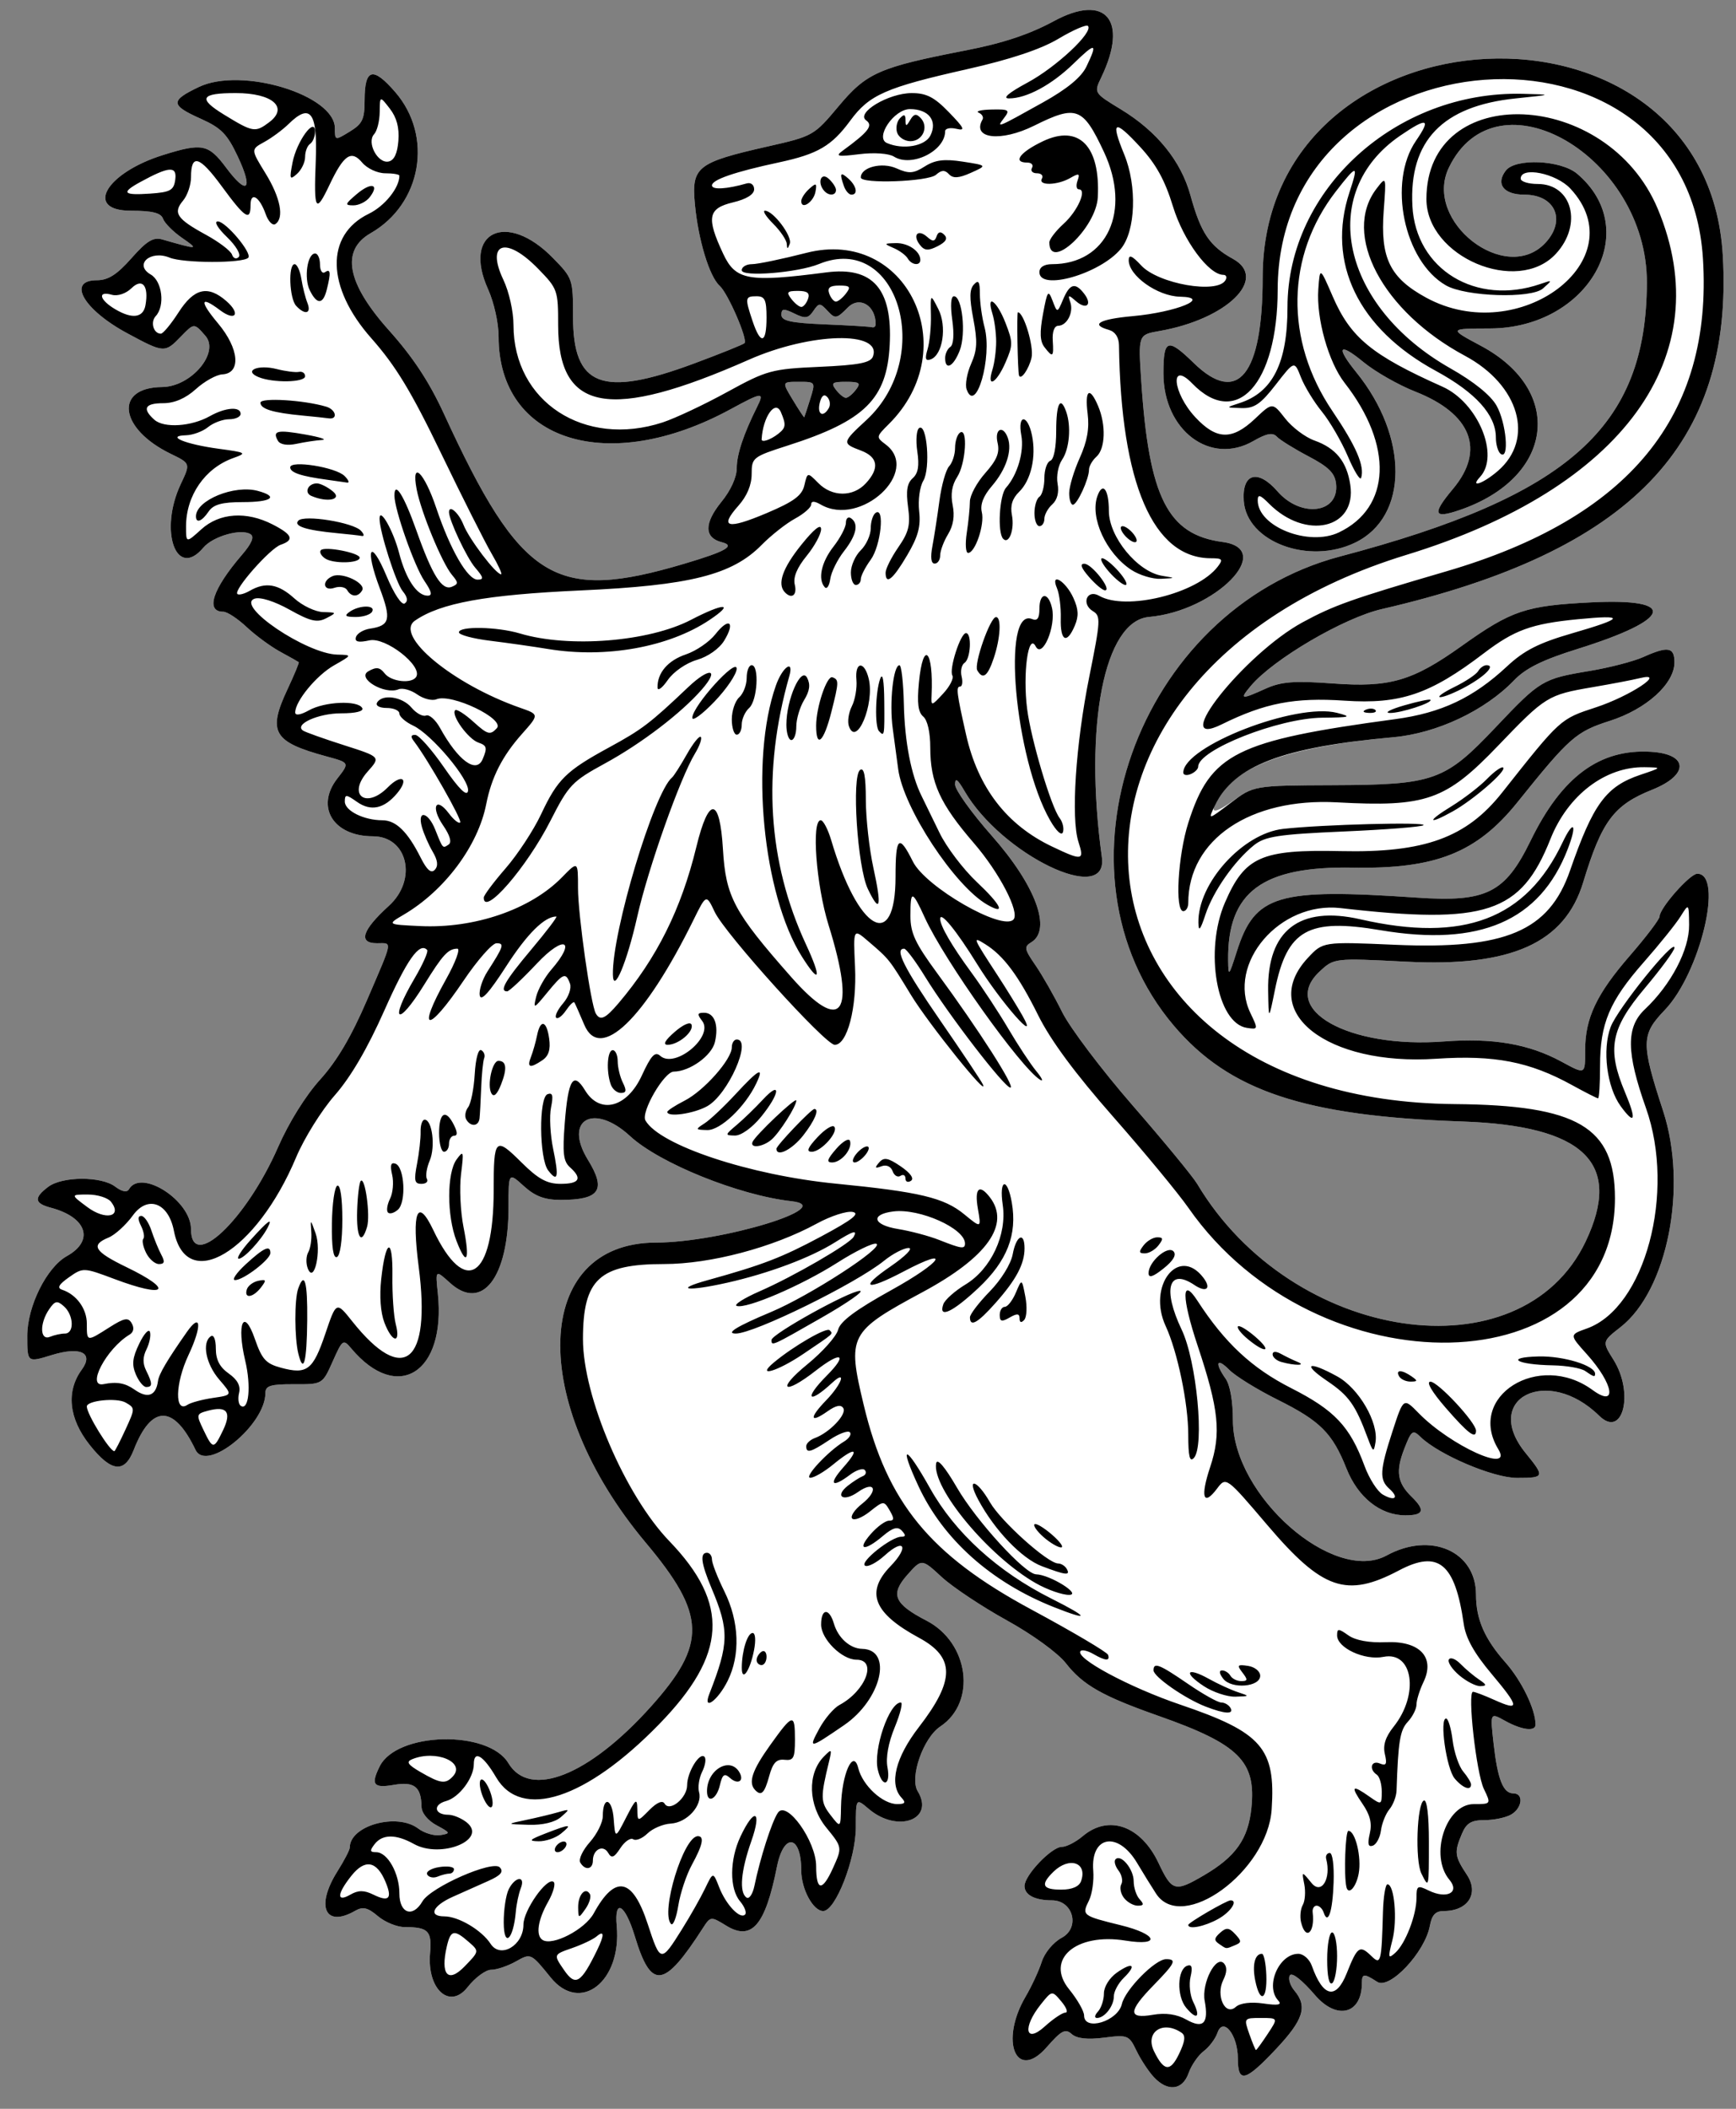 <?xml version="1.0"?><svg width="700" height="850" xmlns="http://www.w3.org/2000/svg">
 <rect width="100%" height="100%" fill="#808080" stroke="none"/>
 <title>White Lion</title>

 <g>
  <title>Layer 1</title>
  <g id="layer1">
   <g id="g2538">
    <path id="path7051" d="m465.239,837.211c-2.143,-2.306 -5.294,-7.111 -7.004,-10.674c-2.979,-6.205 -3.532,-6.425 -13.074,-5.206c-6.669,0.85 -10.975,0.368 -13.021,-1.46c-2.567,-2.295 -4.177,-1.45 -10.087,5.302c-12.27,14.014 -19.086,-2.358 -8.494,-20.405c2.434,-4.149 5.357,-10.451 6.494,-14.009c1.18,-3.691 4.652,-7.858 8.091,-9.71c7.501,-4.042 4.596,-15.074 -3.97,-15.074c-6.899,0 -11.057,-2.176 -11.057,-5.785c0,-4.323 10.913,-15.767 15.036,-15.767c1.836,0 5.627,-1.941 8.426,-4.31c10.428,-8.837 23.439,-4.249 30.553,10.771c5.463,11.54 6.634,11.857 18.358,4.986c12.771,-7.484 17.798,-14.595 19.096,-27.008c1.982,-18.936 -4.914,-25.793 -37.453,-37.243c-22.588,-7.948 -30.492,-12.434 -37.318,-21.182c-3.263,-4.182 -13.464,-11.591 -23.889,-17.35c-10.007,-5.526 -21.806,-13.38 -26.219,-17.449c-8.027,-7.402 -8.027,-7.402 -13.76,-0.956c-7.072,7.952 -5.509,11.741 7.655,18.564c17.163,8.898 20.283,32.845 5.557,42.649c-6.898,4.594 -12.476,20.575 -9.112,26.107c6.967,11.455 -8.131,16.962 -19.679,7.178c-5.271,-4.467 -5.271,-4.467 -5.271,7.344c0,12.744 -8.201,33.76 -13.174,33.76c-4.038,0 -8.833,-8.856 -8.833,-16.309c0,-14.405 -7.042,-15.472 -9.82,-1.49c-4.701,23.663 -10.194,30.004 -20.496,23.659c-6.133,-3.776 -6.282,-3.758 -9.396,1.078c-15.681,24.351 -20.806,24.964 -27.386,3.272c-3.956,-13.043 -8.356,-15.568 -7.311,-4.197c2.061,22.416 -14.697,35.5 -26.62,20.782c-8.002,-9.877 -8.002,-9.877 -14.003,-6.496c-3.301,1.86 -7.803,3.379 -10.003,3.375c-2.2,-0.004 -6.482,3.155 -9.515,7.017c-7.213,9.191 -16.413,0.826 -15.123,-13.752c0.79,-8.919 -0.734,-10.474 -10.266,-10.474c-3.062,0 -7.915,-1.988 -10.783,-4.419c-4.09,-3.465 -6.062,-3.929 -9.141,-2.155c-12.119,6.988 -16.078,-1.741 -7.19,-15.85c2.751,-4.368 5.001,-8.697 5.001,-9.624c0,-8.881 18.996,-14.166 27.594,-7.678c2.462,1.858 6.489,3.05 8.948,2.649c4.183,-0.682 4.083,-0.937 -1.532,-3.956c-3.577,-1.925 -6.032,-4.956 -6.076,-7.501c-0.14,-8.042 -2.902,-10.212 -11.18,-8.785c-8.213,1.414 -9.355,-0.082 -5.691,-7.457c6.905,-13.899 43.774,-14.823 51.894,-1.299c8.69,14.474 32.453,5.063 57.418,-22.738c22.734,-25.318 22.38,-37.045 -1.998,-66.095c-47.711,-56.856 -45.563,-120.875 4.06,-120.994c26.522,-0.063 73.919,-14.543 54.615,-16.685c-21.077,-2.339 -53.179,-15.29 -65.018,-26.232c-14.655,-13.543 -26.955,-6.638 -17.006,9.549c7.5,12.198 4.798,16.164 -11.012,16.164c-6.426,0 -10.288,-1.452 -14.842,-5.58c-6.154,-5.58 -6.154,-5.58 -6.154,8.48c0,28.433 -10.682,42.254 -23.605,30.54c-5.905,-5.354 -5.905,-5.354 -4.894,4.308c3.338,31.9 -16.258,44.334 -34.899,22.144c-3.257,-3.875 -3.536,-3.682 -7.503,5.218c-4.121,9.243 -4.121,9.243 -15.624,9.189c-9.405,-0.044 -11.503,0.598 -11.503,3.525c0,12.921 -23.739,32.236 -28.182,22.93c-8.744,-18.313 -17.783,-18.313 -24.906,0c-3.731,9.595 -9.037,8.997 -17.777,-2.004c-8.437,-10.618 -9.584,-21.57 -3.178,-30.343c4.948,-6.777 -0.56,-9.436 -12.139,-5.86c-9.845,3.042 -9.846,3.042 -9.846,-7.747c0,-11.9 7.803,-27.604 15.98,-32.159c11.185,-6.229 8.056,-15.648 -6.477,-19.497c-6.663,-1.766 -6.94,-3.971 -1.055,-8.411c5.672,-4.279 21.37,-4.337 26.987,-0.1c2.731,2.061 4.774,2.456 5.565,1.079c4.828,-8.417 25.021,4.53 25.021,16.043c0,17.392 22.217,-3.536 35.153,-33.113c4.298,-9.825 11.053,-20.663 16.915,-27.136c6.745,-7.446 12.57,-17.313 18.858,-31.94c10.699,-24.889 10.366,-23.016 4.097,-23.016c-7.733,0 -6.073,-5.235 4.787,-15.101c11.596,-10.534 7.571,-27.994 -6.458,-28.012c-15.983,-0.021 -23.278,-11.856 -14.351,-23.282c4.983,-6.381 4.983,-6.381 -4.303,-8.9c-21.591,-5.858 -23.893,-9.823 -15.753,-27.146c2.713,-5.774 4.739,-10.664 4.501,-10.867c-0.237,-0.203 -3.582,-2.084 -7.434,-4.176c-3.851,-2.094 -9.959,-6.582 -13.574,-9.973c-3.614,-3.393 -7.837,-6.166 -9.385,-6.166c-7.363,0 -4.384,-9.122 7.488,-22.926c3.93,-4.571 5.068,-7.258 3.511,-8.296c-3.717,-2.475 -15.198,0.774 -19.085,5.402c-10.949,13.032 -17.971,-6.892 -9.06,-25.709c3.908,-8.252 3.908,-8.252 -4.127,-12.156c-20.765,-10.087 -22.877,-26.721 -3.414,-26.892c11.694,-0.103 23.336,-13.88 17.442,-20.639c-4.544,-5.21 -4.544,-5.21 -9.786,0.201c-6.587,6.798 -6.834,6.784 -21.703,-1.22c-17.681,-9.518 -24.479,-21.387 -12.249,-21.387c4.522,0 8.092,-2.276 13.921,-8.877c6.16,-6.976 8.82,-8.595 12.424,-7.56c14.562,4.183 14.916,4.156 8.019,-0.605c-3.613,-2.494 -7.085,-5.984 -7.716,-7.755c-0.838,-2.353 -4.323,-3.22 -12.937,-3.22c-18.95,0 -10.22,-15.197 12.888,-22.434c15.867,-4.969 18.374,-4.465 25.53,5.128c8.495,11.388 11.014,8.947 4.675,-4.531c-4.27,-9.078 -6.697,-11.549 -14.984,-15.26c-12.227,-5.474 -12.321,-7.247 -0.68,-12.794c17.218,-8.205 54.81,3.213 54.81,16.648c0,4.96 0.076,4.977 5.989,1.352c5.152,-3.158 5.991,-4.933 6.002,-12.704c0.018,-12.763 3.335,-13.636 12.333,-3.243c15.427,17.817 10.674,45.124 -9.904,56.895c-12.117,6.931 -9.632,20.138 7.362,39.123c9.736,10.877 16.254,20.772 22.21,33.715c31.064,67.5 44.645,75.946 97.05,60.348c16.763,-4.988 20.593,-7.201 14.954,-8.635c-7.123,-1.812 -7.161,-7.634 -0.108,-16.288c3.755,-4.607 6.16,-9.923 6.16,-13.616c0,-5.436 2.752,-13.718 8.131,-24.473c3.157,-6.31 2.293,-6.246 -10.623,0.777c-49.33,26.826 -93.535,13.018 -93.535,-29.219c0,-5.544 -1.841,-13.808 -4.28,-19.217c-10.429,-23.124 7.512,-31.665 26.226,-12.486c7.96,8.157 8.063,8.46 8.063,23.78c0,27.979 11.689,32.492 48.627,18.773c10.789,-4.007 20.028,-7.728 20.53,-8.268c1.385,-1.493 -6.69,-20.116 -10.012,-23.086c-4.158,-3.718 -8.66,-18.536 -10.002,-32.92c-1.406,-15.057 0.81,-16.808 29.463,-23.292c18.131,-4.103 18.58,-4.358 28.424,-16.126c11.354,-13.572 16.371,-15.775 51.398,-22.579c14.915,-2.897 25.65,-6.466 35.462,-11.789c20.911,-11.345 30.181,-0.395 19.14,22.607c-3.034,6.32 -3.034,6.32 7.878,12.955c14.542,8.841 24.237,20.811 28.046,34.63c4.183,15.177 7.711,20.45 17.152,25.639c14.359,7.891 -2.387,24.322 -29.627,29.07c-8.59,1.497 -8.59,1.497 -7.36,20.15c3.101,46.98 10.665,61.946 32.797,64.89c21.612,2.875 -2.921,27.856 -29.675,30.216c-18.053,1.594 -26.317,43.694 -19.005,96.823c2.729,19.84 -40.478,-0.996 -55.421,-26.724c-2.757,-4.749 -3.757,-5.429 -3.762,-2.557c-0.003,2.149 6.664,11.451 14.816,20.671c17.692,20.006 24.298,37.858 15.889,42.928c-2.956,1.781 -2.78,2.737 1.719,9.266c2.757,4.004 7.592,12.484 10.745,18.847c3.151,6.362 15.969,23.334 28.484,37.716c12.516,14.38 24.2,28.573 25.966,31.536c38.227,64.136 130.651,77.855 156.643,23.253c15.06,-31.636 -0.494,-46.727 -49.887,-48.397c-63.415,-2.143 -93.79,-12.244 -116.184,-38.643c-52.434,-61.804 -14.964,-167.437 67.081,-189.105c92.324,-24.384 123.476,-52.155 123.684,-110.267c0.181,-51.065 -60.663,-86.412 -79.871,-46.399c-10.37,21.605 22.977,47.48 38.978,30.243c8.447,-9.099 3.952,-19.397 -8.464,-19.397c-8.409,0 -11.715,-4.277 -7.519,-9.726c3.907,-5.071 22.218,-4.246 28.758,1.295c26.885,22.783 4.615,62.239 -35.202,62.361c-16.583,0.051 -16.583,0.051 -3.581,7.004c33.942,18.149 29.367,53.212 -8.636,66.196c-10.53,3.597 -11.152,1.594 -2.647,-8.545c13.148,-15.678 7.47,-30.299 -15.229,-39.215c-6.741,-2.648 -16.137,-8.005 -20.879,-11.906c-9.902,-8.143 -11.258,-6.209 -2.886,4.12c21.206,26.166 21.042,58.153 -0.354,68.616c-18.721,9.156 -43.898,-0.249 -45.011,-16.817c-0.745,-11.116 5.653,-12.907 13.591,-3.804c9.478,10.869 24.922,8.9 23.636,-3.015c-0.468,-4.329 -2.952,-6.808 -11.145,-11.112c-5.798,-3.046 -11.542,-6.616 -12.766,-7.934c-1.631,-1.757 -4.146,-1.286 -9.433,1.767c-17.313,9.996 -36.278,-4.252 -36.278,-27.253c0,-13.888 1.675,-14.454 12.267,-4.145c17.714,17.239 27.746,4.765 27.746,-34.5c0,-111.723 179.093,-120.352 185.537,-8.939c4.42,76.441 -37.036,119.426 -137.522,142.597c-15.357,3.542 -43.804,20.232 -52.827,30.996c-4.58,5.463 -3.954,5.572 6.069,1.05c6.215,-2.804 11.546,-3.216 26.969,-2.078c23.055,1.703 32.169,-0.948 52.089,-15.152c20.058,-14.298 25.779,-16.221 52.159,-17.531c35.242,-1.749 32.729,6.841 -5.488,18.771c-14.097,4.4 -20.934,7.775 -25.596,12.633c-11.734,12.227 -31.099,21.363 -48.651,22.951c-38.711,3.504 -60.147,10.335 -68.553,21.849c-6.467,8.858 -5.004,10.109 4.174,3.573c8.238,-5.867 8.848,-5.959 40.511,-6.093c40.335,-0.169 44.605,-1.701 65.158,-23.409c17.88,-18.884 18.883,-19.487 37.683,-22.608c8.07,-1.339 17.859,-3.869 21.75,-5.62c9.958,-4.482 12.588,-4.038 12.588,2.13c0,8.637 -11.331,18.892 -26.077,23.596c-13.602,4.341 -16.289,6.706 -37.159,32.709c-16.421,20.458 -32.998,27.06 -66.414,26.447c-36.543,-0.669 -50.651,9.8 -50.314,37.335c0.084,6.762 0.27,6.572 3.502,-3.569c7.28,-22.847 16.248,-25.533 72.432,-21.69c28.278,1.933 35.711,-1.78 46.074,-23.02c12.582,-25.788 27.859,-37.034 48.559,-35.745c15.12,0.943 15.336,9.316 0.396,15.286c-15.486,6.189 -20.323,12.683 -27.8,37.316c-7.435,24.497 -28.991,34.164 -71.342,31.998c-29.121,-1.488 -29.121,-1.488 -35.01,4.028c-16.308,15.281 11.789,31.029 50.173,28.123c19.73,-1.494 34.223,0.986 47.388,8.112c9.754,5.281 9.583,5.366 9.583,-4.672c0,-12.844 4.601,-22.552 18.005,-37.99c6.601,-7.603 12.003,-14.723 12.003,-15.825c0,-3.368 12.239,-17.236 15.21,-17.236c10.74,0 1.171,40.04 -13.132,54.952c-9.552,9.957 -9.602,13.254 -0.632,40.737c9.979,30.571 1.752,72.244 -17.189,87.063c-7.444,5.827 -7.444,5.827 -2.853,13.149c8.459,13.493 3.764,31.927 -5.751,22.581c-20.859,-20.487 -47.583,-6.953 -29.67,15.026c7.835,9.612 7.69,10.028 -3.5,10.026c-9.55,-0.002 -31.487,-9.333 -38.899,-16.545c-3.101,-3.019 -3.652,-2.613 -6.535,4.818c-3.525,9.089 -2.82,13.675 2.972,19.323c5.608,5.467 4.917,7.494 -2.551,7.486c-10.047,-0.013 -19.089,-7.206 -23.722,-18.87c-5.664,-14.267 -10.574,-19.173 -27.751,-27.726c-8.229,-4.099 -17.007,-9.521 -19.506,-12.049c-5.074,-5.138 -6.009,-2.883 -1.48,3.569c1.804,2.569 2.938,9.04 2.938,16.775c0,30.381 40.686,66.118 62.017,54.474c17.765,-9.699 36.011,-1.688 36.011,15.807c0,9.877 3.425,17.761 11.857,27.297c6.571,7.431 12.15,18.957 12.15,25.106c0,2.866 -5.615,2.159 -12.263,-1.544c-6.063,-3.377 -6.063,-3.377 -4.652,9.158c1.631,14.491 3.854,20.081 7.983,20.081c4.249,0 3.596,5.931 -0.939,8.545c-2.129,1.226 -6.936,2.23 -10.682,2.23c-5.359,0 -7.308,1.172 -9.135,5.49c-3.167,7.488 -2.98,9.013 2.029,16.591c4.947,7.486 0.417,14.559 -9.323,14.559c-3.361,0 -4.819,1.557 -5.65,6.028c-1.968,10.605 -16.231,25.763 -21.197,22.527c-5.296,-3.448 -6.191,-3.389 -6.191,0.42c0,12.578 -10.051,15.2 -18.887,4.929c-5.298,-6.159 -9.375,-9.344 -10.178,-7.946c-0.735,1.281 0.101,4.044 1.86,6.136c5.353,6.373 3.669,11.731 -7.369,23.475c-12.448,13.243 -15.442,13.99 -15.442,3.852c0,-9.495 -5.952,-16.964 -8.229,-10.329c-0.818,2.379 -3.308,5.701 -5.537,7.383c-2.228,1.68 -4.971,5.664 -6.097,8.852c-2.452,6.948 -8.442,7.63 -14.041,1.598zm-138.548,-676.306c2.19,-6.993 2.183,-7.004 -4.612,-7.004c-6.805,0 -6.805,0 -2.396,7.284c2.424,4.006 4.5,7.158 4.612,7.004c0.112,-0.154 1.19,-3.432 2.396,-7.284l0,0zm18.407,-3.772c2.127,-2.761 1.542,-3.233 -4.001,-3.233c-5.543,0 -6.128,0.472 -4.001,3.233c1.37,1.778 3.17,3.233 4.001,3.233c0.831,0 2.631,-1.455 4.001,-3.233zm8.002,-26.46c0,-7.588 -6.535,-11.467 -11.26,-6.685c-4.486,4.541 -5.06,4.634 -8.13,1.328c-3.069,-3.307 -3.474,-3.304 -5.741,0.036c-2.045,3.013 -3.284,3.179 -7.66,1.031c-4.312,-2.116 -5.221,-2.022 -5.221,0.54c0,2.409 3.914,3.263 17.505,3.821c9.628,0.395 18.18,0.918 19.005,1.162c0.825,0.244 1.501,-0.311 1.501,-1.232z" fill="#ffffff"/>
    <path id="path3089" d="m465.239,837.211c-2.143,-2.307 -5.294,-7.111 -7.004,-10.674c-2.979,-6.205 -3.532,-6.425 -13.075,-5.207c-6.669,0.851 -10.975,0.368 -13.02,-1.459c-2.567,-2.295 -4.177,-1.45 -10.087,5.302c-12.27,14.015 -19.086,-2.358 -8.495,-20.405c2.435,-4.149 5.357,-10.451 6.495,-14.008c1.18,-3.692 4.652,-7.858 8.091,-9.711c7.501,-4.041 4.596,-15.073 -3.97,-15.073c-6.899,0 -11.057,-2.176 -11.057,-5.785c0,-4.324 10.913,-15.767 15.036,-15.767c1.835,0 5.627,-1.941 8.426,-4.311c10.427,-8.836 23.439,-4.248 30.553,10.772c5.463,11.539 6.634,11.857 18.358,4.986c12.771,-7.484 17.798,-14.595 19.096,-27.008c1.983,-18.935 -4.913,-25.793 -37.452,-37.243c-22.588,-7.947 -30.492,-12.434 -37.318,-21.182c-3.263,-4.182 -13.464,-11.591 -23.89,-17.35c-10.007,-5.526 -21.806,-13.38 -26.219,-17.449c-8.026,-7.401 -8.026,-7.401 -13.76,-0.956c-7.072,7.952 -5.508,11.741 7.655,18.564c17.163,8.898 20.283,32.845 5.558,42.649c-6.898,4.594 -12.476,20.575 -9.112,26.107c6.967,11.456 -8.132,16.963 -19.679,7.178c-5.272,-4.467 -5.272,-4.467 -5.272,7.345c0,12.744 -8.201,33.76 -13.174,33.76c-4.037,0 -8.832,-8.856 -8.832,-16.309c0,-14.406 -7.043,-15.473 -9.821,-1.491c-4.7,23.663 -10.193,30.004 -20.495,23.66c-6.133,-3.776 -6.282,-3.759 -9.396,1.078c-15.682,24.351 -20.807,24.964 -27.387,3.272c-3.955,-13.043 -8.356,-15.568 -7.311,-4.197c2.061,22.416 -14.697,35.499 -26.62,20.782c-8.002,-9.877 -8.002,-9.877 -14.003,-6.496c-3.301,1.86 -7.803,3.379 -10.003,3.375c-2.2,-0.003 -6.483,3.155 -9.515,7.017c-7.214,9.191 -16.414,0.826 -15.123,-13.752c0.79,-8.919 -0.735,-10.474 -10.267,-10.474c-3.062,0 -7.915,-1.988 -10.782,-4.419c-4.09,-3.466 -6.062,-3.929 -9.141,-2.155c-12.119,6.988 -16.079,-1.742 -7.191,-15.85c2.751,-4.368 5.003,-8.699 5.003,-9.624c0,-8.88 18.994,-14.166 27.593,-7.678c2.462,1.859 6.49,3.05 8.948,2.65c4.183,-0.682 4.083,-0.937 -1.532,-3.956c-3.577,-1.925 -6.032,-4.956 -6.076,-7.501c-0.141,-8.042 -2.903,-10.212 -11.179,-8.785c-8.215,1.413 -9.356,-0.083 -5.692,-7.458c6.905,-13.899 43.774,-14.822 51.893,-1.298c8.69,14.474 32.454,5.063 57.418,-22.738c22.734,-25.319 22.38,-37.046 -1.998,-66.096c-47.711,-56.856 -45.563,-120.875 4.06,-120.994c26.523,-0.063 73.919,-14.543 54.616,-16.685c-21.077,-2.338 -53.18,-15.29 -65.019,-26.232c-14.655,-13.543 -26.955,-6.637 -17.006,9.55c7.5,12.198 4.799,16.163 -11.012,16.163c-6.426,0 -10.287,-1.452 -14.842,-5.58c-6.154,-5.58 -6.154,-5.58 -6.154,8.48c0,28.434 -10.682,42.254 -23.605,30.541c-5.905,-5.354 -5.905,-5.354 -4.894,4.308c3.338,31.9 -16.259,44.334 -34.9,22.144c-3.256,-3.875 -3.536,-3.682 -7.503,5.218c-4.12,9.243 -4.12,9.243 -15.624,9.189c-9.405,-0.044 -11.503,0.598 -11.503,3.525c0,12.92 -23.739,32.235 -28.182,22.929c-8.744,-18.313 -17.784,-18.313 -24.906,0c-3.731,9.596 -9.037,8.998 -17.777,-2.003c-8.437,-10.618 -9.584,-21.57 -3.178,-30.343c4.948,-6.778 -0.56,-9.436 -12.139,-5.86c-9.845,3.042 -9.846,3.042 -9.846,-7.747c0,-11.899 7.803,-27.603 15.98,-32.158c11.185,-6.23 8.056,-15.649 -6.477,-19.497c-6.663,-1.766 -6.94,-3.971 -1.055,-8.412c5.672,-4.279 21.37,-4.337 26.987,-0.099c2.731,2.061 4.774,2.456 5.565,1.078c4.828,-8.417 25.021,4.531 25.021,16.041c0,17.394 22.217,-3.534 35.153,-33.111c4.298,-9.825 11.053,-20.663 16.915,-27.136c6.745,-7.446 12.569,-17.313 18.858,-31.94c10.698,-24.889 10.365,-23.016 4.097,-23.016c-7.734,0 -6.074,-5.235 4.786,-15.101c11.597,-10.533 7.571,-27.994 -6.458,-28.011c-15.983,-0.021 -23.278,-11.856 -14.352,-23.282c4.984,-6.381 4.984,-6.381 -4.303,-8.9c-21.591,-5.858 -23.893,-9.823 -15.753,-27.146c2.713,-5.773 4.739,-10.664 4.501,-10.867c-0.237,-0.203 -3.582,-2.084 -7.433,-4.176c-3.851,-2.093 -9.959,-6.582 -13.574,-9.972c-3.614,-3.393 -7.837,-6.167 -9.385,-6.167c-7.364,0 -4.384,-9.122 7.488,-22.925c3.931,-4.571 5.069,-7.26 3.511,-8.297c-3.717,-2.475 -15.198,0.774 -19.085,5.402c-10.949,13.032 -17.971,-6.892 -9.06,-25.709c3.908,-8.252 3.908,-8.252 -4.127,-12.156c-20.765,-10.088 -22.877,-26.721 -3.414,-26.891c11.694,-0.104 23.337,-13.881 17.442,-20.64c-4.544,-5.21 -4.544,-5.21 -9.786,0.2c-6.587,6.799 -6.834,6.785 -21.703,-1.219c-17.681,-9.518 -24.479,-21.387 -12.249,-21.387c4.522,0 8.092,-2.277 13.921,-8.877c6.16,-6.977 8.82,-8.595 12.424,-7.56c14.562,4.182 14.916,4.156 8.019,-0.605c-3.613,-2.494 -7.085,-5.984 -7.716,-7.755c-0.838,-2.353 -4.323,-3.22 -12.937,-3.22c-18.95,0 -10.22,-15.197 12.888,-22.434c15.867,-4.969 18.374,-4.466 25.53,5.128c8.495,11.388 11.015,8.947 4.675,-4.531c-4.27,-9.078 -6.697,-11.549 -14.984,-15.26c-12.227,-5.474 -12.321,-7.247 -0.68,-12.794c17.218,-8.205 54.809,3.213 54.809,16.648c0,4.96 0.076,4.977 5.989,1.352c5.152,-3.159 5.992,-4.933 6.002,-12.704c0.017,-12.763 3.334,-13.636 12.333,-3.243c15.428,17.817 10.673,45.124 -9.904,56.895c-12.116,6.932 -9.631,20.137 7.363,39.124c9.735,10.877 16.254,20.772 22.209,33.715c31.065,67.5 44.645,75.946 97.05,60.347c16.763,-4.988 20.593,-7.201 14.954,-8.635c-7.123,-1.813 -7.161,-7.634 -0.109,-16.289c3.756,-4.607 6.16,-9.922 6.16,-13.616c0,-5.436 2.752,-13.717 8.131,-24.473c3.157,-6.308 2.293,-6.245 -10.623,0.778c-49.33,26.826 -93.535,13.016 -93.535,-29.219c0,-5.544 -1.841,-13.808 -4.28,-19.217c-10.429,-23.124 7.512,-31.665 26.226,-12.486c7.96,8.157 8.063,8.46 8.063,23.78c0,27.979 11.689,32.493 48.627,18.774c10.788,-4.007 20.028,-7.728 20.528,-8.269c1.388,-1.493 -6.688,-20.115 -10.01,-23.085c-4.158,-3.718 -8.66,-18.536 -10.002,-32.921c-1.406,-15.057 0.81,-16.808 29.463,-23.292c18.131,-4.103 18.579,-4.358 28.424,-16.126c11.354,-13.571 16.371,-15.775 51.398,-22.579c14.915,-2.897 25.65,-6.466 35.461,-11.789c20.911,-11.345 30.182,-0.395 19.14,22.608c-3.034,6.32 -3.034,6.32 7.878,12.955c14.542,8.841 24.237,20.811 28.046,34.63c4.183,15.177 7.711,20.45 17.153,25.639c14.358,7.891 -2.388,24.322 -29.627,29.07c-8.59,1.498 -8.59,1.498 -7.36,20.15c3.101,46.98 10.665,61.946 32.797,64.89c21.612,2.876 -2.921,27.857 -29.676,30.217c-18.052,1.594 -26.316,43.694 -19.005,96.823c2.729,19.84 -40.478,-0.996 -55.421,-26.724c-2.757,-4.749 -3.757,-5.429 -3.762,-2.558c-0.004,2.15 6.663,11.452 14.816,20.672c17.691,20.006 24.297,37.857 15.889,42.928c-2.956,1.781 -2.78,2.737 1.718,9.266c2.757,4.003 7.592,12.483 10.745,18.847c3.152,6.362 15.97,23.334 28.484,37.716c12.516,14.38 24.2,28.573 25.966,31.536c38.227,64.136 130.651,77.855 156.643,23.254c15.06,-31.636 -0.494,-46.727 -49.887,-48.398c-63.415,-2.143 -93.79,-12.246 -116.184,-38.643c-52.434,-61.804 -14.964,-167.437 67.081,-189.105c92.324,-24.383 123.476,-52.155 123.684,-110.267c0.181,-51.064 -60.663,-86.412 -79.871,-46.399c-10.37,21.605 22.977,47.48 38.977,30.243c8.447,-9.099 3.952,-19.397 -8.464,-19.397c-8.409,0 -11.716,-4.277 -7.519,-9.726c3.907,-5.071 22.218,-4.246 28.758,1.295c26.885,22.783 4.615,62.239 -35.202,62.361c-16.583,0.051 -16.583,0.051 -3.58,7.005c33.941,18.149 29.366,53.212 -8.636,66.196c-10.53,3.598 -11.152,1.594 -2.647,-8.545c13.148,-15.678 7.47,-30.299 -15.229,-39.216c-6.741,-2.648 -16.137,-8.005 -20.88,-11.905c-9.902,-8.143 -11.258,-6.209 -2.886,4.12c21.206,26.167 21.042,58.153 -0.354,68.616c-18.721,9.157 -43.898,-0.249 -45.011,-16.817c-0.746,-11.116 5.653,-12.907 13.591,-3.804c9.478,10.869 24.922,8.9 23.636,-3.015c-0.468,-4.33 -2.953,-6.808 -11.145,-11.113c-5.798,-3.045 -11.542,-6.616 -12.765,-7.934c-1.632,-1.757 -4.146,-1.285 -9.433,1.768c-17.313,9.996 -36.279,-4.251 -36.279,-27.253c0,-13.888 1.676,-14.454 12.267,-4.145c17.714,17.24 27.746,4.765 27.746,-34.5c0,-111.723 179.093,-120.352 185.536,-8.939c4.42,76.44 -37.035,119.426 -137.522,142.597c-15.357,3.542 -43.804,20.232 -52.827,30.996c-4.58,5.463 -3.954,5.573 6.069,1.05c6.215,-2.804 11.546,-3.216 26.969,-2.078c23.056,1.702 32.169,-0.949 52.089,-15.153c20.058,-14.298 25.779,-16.221 52.158,-17.531c35.242,-1.749 32.729,6.84 -5.487,18.771c-14.097,4.4 -20.934,7.775 -25.596,12.633c-11.735,12.227 -31.1,21.362 -48.652,22.95c-44.847,4.06 -64.297,11.498 -71.996,27.533c-2.842,5.923 -2.842,5.923 6.378,-1.073c9.22,-6.995 9.22,-6.995 41.558,-7.131c40.552,-0.169 44.778,-1.682 65.35,-23.409c17.88,-18.884 18.883,-19.487 37.683,-22.607c8.07,-1.339 17.859,-3.87 21.75,-5.621c9.958,-4.482 12.588,-4.038 12.588,2.13c0,8.638 -11.332,18.892 -26.078,23.597c-13.601,4.34 -16.288,6.706 -37.159,32.708c-16.421,20.459 -32.998,27.06 -66.414,26.447c-36.544,-0.669 -50.651,9.8 -50.315,37.334c0.084,6.763 0.271,6.573 3.502,-3.568c7.28,-22.847 16.249,-25.533 72.433,-21.69c28.278,1.932 35.711,-1.78 46.074,-23.02c12.582,-25.788 27.859,-37.034 48.559,-35.745c15.119,0.943 15.336,9.316 0.396,15.287c-15.486,6.189 -20.323,12.683 -27.8,37.315c-7.435,24.497 -28.991,34.165 -71.342,31.998c-29.12,-1.488 -29.12,-1.488 -35.009,4.029c-16.308,15.28 11.788,31.028 50.172,28.122c19.73,-1.494 34.223,0.987 47.388,8.113c9.754,5.281 9.583,5.365 9.583,-4.672c0,-12.844 4.602,-22.553 18.006,-37.99c6.601,-7.603 12.003,-14.723 12.003,-15.825c0,-3.367 12.239,-17.236 15.21,-17.236c10.74,0 1.171,40.039 -13.132,54.952c-9.551,9.957 -9.602,13.254 -0.631,40.737c9.979,30.571 1.751,72.244 -17.189,87.063c-7.444,5.826 -7.444,5.826 -2.853,13.149c8.459,13.493 3.763,31.927 -5.752,22.581c-20.858,-20.487 -47.583,-6.954 -29.67,15.026c7.835,9.612 7.69,10.028 -3.5,10.026c-9.55,-0.002 -31.487,-9.333 -38.899,-16.545c-3.101,-3.019 -3.652,-2.613 -6.535,4.818c-3.524,9.089 -2.82,13.675 2.972,19.322c5.608,5.467 4.917,7.494 -2.551,7.486c-10.047,-0.013 -19.089,-7.206 -23.722,-18.87c-5.664,-14.268 -10.574,-19.173 -27.751,-27.726c-8.229,-4.1 -17.007,-9.521 -19.506,-12.049c-5.074,-5.138 -6.01,-2.883 -1.48,3.568c1.804,2.569 2.939,9.04 2.939,16.775c0,30.381 40.685,66.118 62.017,54.474c17.764,-9.699 36.011,-1.688 36.011,15.807c0,9.877 3.425,17.761 11.857,27.297c6.571,7.431 12.149,18.957 12.149,25.106c0,2.865 -5.615,2.159 -12.263,-1.544c-6.063,-3.377 -6.063,-3.377 -4.652,9.158c1.632,14.492 3.855,20.081 7.983,20.081c4.249,0 3.596,5.931 -0.939,8.546c-2.128,1.226 -6.936,2.229 -10.682,2.229c-5.358,0 -7.308,1.173 -9.134,5.491c-3.167,7.488 -2.981,9.012 2.029,16.59c4.947,7.486 0.417,14.559 -9.323,14.559c-3.361,0 -4.82,1.557 -5.65,6.028c-1.968,10.605 -16.231,25.763 -21.197,22.527c-5.296,-3.448 -6.191,-3.388 -6.191,0.42c0,12.578 -10.051,15.2 -18.887,4.929c-5.297,-6.159 -9.375,-9.345 -10.178,-7.946c-0.734,1.281 0.101,4.044 1.86,6.136c5.354,6.371 3.67,11.731 -7.368,23.475c-12.449,13.243 -15.443,13.99 -15.443,3.852c0,-9.495 -5.952,-16.964 -8.229,-10.329c-0.818,2.38 -3.308,5.701 -5.536,7.383c-2.229,1.68 -4.971,5.664 -6.097,8.852c-2.452,6.948 -8.442,7.63 -14.041,1.598zm11.207,-17.861c-7.552,-5.176 -14.878,-0.251 -11.106,7.465c3.984,8.149 6.554,8.413 10.094,1.036c2.429,-5.057 2.701,-7.342 1.012,-8.501zm34.699,0.505c4.275,-6.465 4.275,-6.465 -2.69,-6.465c-6.908,0 -6.947,0.052 -4.699,6.465c1.246,3.556 2.457,6.465 2.69,6.465c0.234,0 2.349,-2.909 4.699,-6.465zm-81.56,-8.62c1.187,0 0.461,-2.021 -1.614,-4.49c-3.77,-4.49 -3.77,-4.49 -8.312,1.197c-7.444,9.324 -6.231,15.984 1.614,8.871c3.386,-3.068 7.126,-5.578 8.312,-5.578zm56.177,-4.724c-1.322,-7.124 4.548,-18.587 7.751,-15.135c1.332,1.435 1.246,3.669 -0.256,6.695c-3.134,6.308 0.76,14.697 5.044,10.866c1.756,-1.569 6.092,-2.111 11.106,-1.387c6.076,0.879 7.64,0.557 5.982,-1.226c-5.332,-5.747 0.305,-18.796 8.121,-18.796c2.057,0 4.514,2.182 5.461,4.848c4.513,12.71 9.756,13.823 14.069,2.985c4.342,-10.913 5.232,-11.521 10.032,-6.841c3.699,3.607 4.011,2.397 4.564,-17.696c0.171,-6.222 0.995,-11.315 1.827,-11.315c2.79,0 4.063,14.397 1.99,22.487c-1.847,7.204 -1.733,7.714 1.139,5.147c4.107,-3.668 8.571,-15.195 8.571,-22.131c0,-4.952 0.413,-5.206 4.875,-3.017c7.353,3.609 12.736,0.843 8.402,-4.316c-8.164,-9.717 -1.464,-30.498 9.832,-30.498c7.003,0 7.003,0 4.062,-6.124c-3.058,-6.375 -6.723,-39.135 -4.376,-39.135c0.738,0 4.602,1.469 8.587,3.262c10.38,4.672 10.199,2.96 -1.115,-10.497c-7.063,-8.404 -10.389,-14.375 -11.215,-20.135c-3.503,-24.445 -10.198,-29.971 -26.119,-21.558c-21.155,11.177 -30.829,7.846 -53.057,-18.265c-16.65,-19.56 -16.65,-19.56 -20.325,-14.672c-5.52,7.345 -6.779,3.362 -2.751,-8.702c4.526,-13.564 3.531,-23.248 -5.029,-48.895c-6.519,-19.536 -6.563,-28.146 -0.093,-18.166c11.002,16.976 21.944,27.176 37.763,35.208c17.575,8.923 23.719,15.442 29.627,31.428c1.874,5.07 5.177,10.24 7.341,11.487c4.941,2.851 6.699,1.284 2.636,-2.348c-4.086,-3.655 -3.878,-7.318 1.311,-23.24c4.4,-13.495 4.4,-13.495 10.523,-7.23c12.864,13.166 38.276,24.669 32.113,14.536c-12.94,-21.276 16.361,-39.683 37.994,-23.868c10.103,7.386 8.553,-2.37 -2.293,-14.425c-7.06,-7.846 -7.06,-7.846 0.004,-10.357c23.428,-8.331 35.908,-54.82 23.844,-88.835c-7.966,-22.455 -8.079,-32.609 -0.447,-39.818c10.574,-9.986 17.953,-24.079 17.834,-34.063c-0.104,-8.737 -0.104,-8.737 -3.465,-3.35c-1.848,2.963 -8.524,11.258 -14.835,18.432c-13.834,15.721 -17.606,24.686 -17.606,41.846c0,7.149 -0.366,12.999 -0.815,12.999c-0.448,0 -5.175,-2.402 -10.504,-5.339c-17.114,-9.432 -31.272,-12.17 -54.797,-10.599c-43.973,2.939 -71.872,-18.932 -51.773,-40.585c6.149,-6.623 6.149,-6.623 35.198,-5.356c44.57,1.946 62.099,-5.481 70.581,-29.906c9.365,-26.962 14.509,-33.948 28.453,-38.636c8.665,-2.912 8.665,-2.912 1.663,-3.036c-15.842,-0.278 -30.981,11.246 -38.003,28.931c-11.902,29.971 -25.937,34.59 -84.655,27.858c-24.451,-2.804 -45.957,22.252 -36.325,42.318c3.149,6.562 3.127,6.658 -1.433,5.963c-12.097,-1.847 -17.226,-31.104 -8.85,-50.484c8.018,-18.548 14.596,-21.469 46.772,-20.763c33.691,0.74 50.588,-5.392 64.982,-23.582c23.627,-29.859 23.387,-29.64 37.817,-34.362c13.828,-4.525 28.916,-14.557 17.693,-11.766c-2.75,0.684 -11.302,2.318 -19.005,3.63c-18.053,3.075 -19.032,3.68 -38.081,23.553c-21.183,22.1 -28.955,24.833 -64.992,22.87c-34.98,-1.908 -59.974,14.993 -59.974,40.555c0,1.817 -0.9,3.304 -2.001,3.304c-3.461,0 -2.175,-22.487 2.043,-35.691c8.918,-27.926 19.108,-33.019 83.441,-41.708c18.576,-2.51 31.45,-8.588 45.055,-21.273c6.889,-6.425 12.814,-9.434 26.206,-13.311c21.224,-6.144 21.827,-7.588 2.382,-5.69c-18.771,1.834 -25.571,4.301 -38.077,13.827c-21.595,16.447 -33.57,20.508 -56.03,19.001c-20.182,-1.353 -32.082,0.942 -49.524,9.549c-21.928,10.823 9.086,-28.341 32.548,-41.101c12.638,-6.871 19.766,-9.4 57.988,-20.569c73.76,-21.556 107.459,-62.602 103.502,-126.063c-6.5,-104.233 -171.271,-92.167 -171.478,12.558c-0.077,38.048 -16.613,56.187 -34.444,37.782c-9.114,-9.406 -7.962,3.689 1.19,13.55c8.565,9.228 14.873,9.4 24.111,0.663c7.045,-6.664 7.045,-6.664 12.139,-0.143c2.8,3.586 8.105,7.591 11.787,8.899c8.696,3.092 13.079,8.498 14.491,17.873c2.673,17.738 -18.006,22.483 -32.82,7.534c-3.511,-3.542 -4.502,-3.822 -4.502,-1.268c0,10.591 20.578,18.709 32.738,12.915c21.01,-10.013 21.974,-35.082 2.314,-60.252c-6.509,-8.334 -11.461,-25.921 -10.623,-37.74c0.64,-9.042 0.64,-9.042 5.81,2.886c7.202,16.613 15.765,23.653 44.23,36.362c14.331,6.398 23.213,27.732 15.158,36.41c-4.251,4.578 1.209,2.729 7.21,-2.443c14.919,-12.863 8.684,-34.645 -13.286,-46.415c-33.27,-17.822 -49.761,-49.023 -35.62,-67.393c3.916,-5.088 3.916,-5.088 2.87,8.921c-1.424,19.044 2.487,27.06 17.078,35.022c37.45,20.434 84.791,-15.284 58.209,-43.919c-5.747,-6.193 -20.055,-9.071 -20.055,-4.034c0,1.185 3.086,2.155 6.859,2.155c13.963,0 18.215,16.423 7.299,28.184c-15.518,16.716 -52.169,1.179 -52.169,-22.116c0,-47.709 72.928,-44.624 93.278,3.946c24.853,59.312 -13.953,112.725 -101.338,139.48c-160.053,49.004 -144.942,219.989 19.564,221.38c49.511,0.419 64.517,9.243 64.517,37.938c0,75.566 -120.033,78.292 -171.97,3.906c-4.137,-5.927 -17.787,-22.443 -30.333,-36.707c-15.394,-17.498 -25.235,-30.812 -30.272,-40.947c-7.943,-15.982 -13.937,-24.027 -21.346,-28.648c-5.278,-3.293 -5.133,-2.927 4.968,12.551c3.483,5.335 7.978,12.609 9.991,16.164c7.271,12.84 -8.729,-5.331 -18.251,-20.73c-8.343,-13.488 -14.867,-21.468 -14.867,-18.185c0,2.827 4.671,10.859 12.576,21.629c4.369,5.951 11.078,16.156 14.91,22.675c3.832,6.518 8.892,14.192 11.246,17.05c2.355,2.858 3.041,4.423 1.526,3.475c-7.852,-4.906 -38.577,-48.085 -46.428,-65.245c-5.159,-11.281 -5.833,-11.369 -5.833,-0.764c0,6.909 1.919,11.009 10.855,23.167c16.735,22.778 31.609,46.024 29.449,46.024c-2.379,0 -24.848,-29.198 -34.371,-44.664c-3.813,-6.193 -7.608,-11.285 -8.433,-11.315c-4.064,-0.152 -0.103,7.741 14.533,28.948c8.817,12.777 16.529,24.33 17.138,25.671c2.935,6.476 -21.801,-24.255 -28.925,-35.939c-8.95,-14.673 -8.686,-14.342 -17.278,-21.713c-6.03,-5.17 -6.03,-5.17 -5.304,10.316c0.776,16.55 -3.103,31.454 -8.186,31.454c-3.786,0 -44.21,-44.739 -48.387,-53.552c-3.421,-7.217 -3.421,-7.217 -8.573,3.233c-19.779,40.114 -37.68,57.289 -44.029,42.237c-1.876,-4.444 -3.671,-8.496 -3.991,-9.002c-0.317,-0.505 -1.846,0.947 -3.395,3.23c-1.55,2.282 -3.331,3.596 -3.96,2.918c-0.629,-0.677 0.639,-3.291 2.815,-5.809c2.202,-2.543 3.429,-6.062 2.766,-7.924c-1.672,-4.695 -2.707,-4.285 -9.213,3.657c-5.401,6.591 -5.661,6.687 -4.422,1.616c0.724,-2.963 3.465,-7.867 6.093,-10.894c10.377,-11.962 5.203,-14.198 -5.789,-2.503c-5.811,6.183 -11.213,11.242 -12.003,11.242c-3.307,0 -0.821,-4.312 9.733,-16.874c6.145,-7.316 10.689,-13.3 10.097,-13.3c-4.76,0 -11.788,6.977 -20.237,20.087c-6.863,10.652 -10.182,14.303 -10.647,11.716c-0.372,-2.067 1.043,-6.433 3.142,-9.699c6.516,-10.135 6.896,-11.327 3.614,-11.327c-1.703,0 -7.681,6.789 -13.282,15.085c-14.493,21.468 -19.135,21.028 -7.011,-0.664c3.772,-6.747 5.796,-12.251 4.501,-12.233c-3.699,0.051 -5.859,2.398 -13.357,14.51c-10.795,17.438 -14.31,15.17 -3.9,-2.517c3.358,-5.703 5.649,-10.861 5.089,-11.465c-3.077,-3.314 -8.133,3.835 -17.294,24.451c-6.793,15.284 -13.521,26.782 -19.973,34.132c-5.352,6.095 -12.359,17.345 -15.572,25c-16.045,38.226 -44.296,55.173 -49.292,29.569c-2.205,-11.3 -10.543,-14.409 -16.532,-6.166c-2.797,3.85 -7.218,7.873 -9.825,8.94c-7.343,3.007 -5.745,5.632 7.264,11.921c19.391,9.374 16.06,12.648 -4.864,4.781c-12.414,-4.668 -12.708,-4.678 -18.339,-0.703c-4.16,2.934 -4.914,4.308 -2.763,5.024c5.8,1.929 9.962,7.647 9.962,13.687c0,7.347 -0.111,7.329 9.079,1.487c6.034,-3.835 7.606,-4.123 9.026,-1.648c1.089,1.899 0.76,3.577 -0.896,4.575c-9.369,5.649 -17.614,21.391 -10.444,19.943c5.265,-1.063 8.686,-0.458 12.463,2.209c5.315,3.75 8.649,2.526 9.466,-3.475c0.382,-2.805 3.659,-8.362 11.645,-19.754c5.763,-8.22 6.168,-2.423 0.651,9.306c-5.397,11.474 -5.65,23.543 -0.42,20.054c1.343,-0.896 5.986,-2.149 10.318,-2.783c7.876,-1.153 7.876,-1.153 2.501,-7.394c-5.407,-6.279 -7.09,-14.992 -3.374,-17.466c1.161,-0.772 2,1.333 2,5.013c0,4.451 1.549,7.438 5.191,10.009c3.525,2.488 4.869,4.988 4.189,7.788c-0.551,2.27 -0.251,4.627 0.667,5.237c3.248,2.163 4.249,-7.899 1.807,-18.167c-3.57,-15.005 -0.608,-21.725 3.88,-8.802c2.863,8.243 4.454,9.99 10.601,11.637c10.438,2.797 12.852,0.939 17.806,-13.698c4.433,-13.097 4.433,-13.097 10.895,-4.979c20.645,25.939 31.804,16.79 26.773,-21.95c-2.9,-22.342 -0.537,-28.353 5.86,-14.909c12.884,27.069 24.364,19.521 24.364,-16.019c0,-21.127 0.621,-21.743 11.265,-11.173c6.674,6.628 10.261,8.591 15.699,8.591c7.66,0 8.876,-2.147 3.793,-6.691c-2.659,-2.379 -3.041,-5.634 -2.09,-17.84c1.371,-17.623 3.435,-20.952 8.167,-13.173c6.003,9.871 16.931,7.013 22.92,-5.992c3.727,-8.097 5.306,-9.781 7.405,-7.904c5.961,5.329 21.745,-7.802 16.913,-14.072c-2.104,-2.731 -1.971,-3.295 0.77,-3.295c4.17,0 5.983,4.9 4.371,11.82c-1.277,5.484 -10.183,11.874 -16.592,11.905c-3.878,0.019 -13.344,16.344 -11.423,19.696c5.748,10.017 42.098,22.068 76.842,25.473c33.719,3.307 43.56,5.655 51.691,12.335c6.891,5.662 6.891,5.662 5.518,-2.222c-1.444,-8.281 0.544,-10.189 4.824,-4.634c8.384,10.884 -1.028,24.18 -27.023,38.174c-29.796,16.039 -30.557,17.489 -23.835,45.549c9.433,39.392 26.669,60.413 67.597,82.448c16.643,8.961 30.56,17.179 30.927,18.263c0.881,2.606 -1.03,2.491 -5.971,-0.358c-2.224,-1.281 -4.518,-1.816 -5.101,-1.187c-2.537,2.733 19.62,14.642 40.285,21.655c32.816,11.134 38.408,17.555 36.752,42.204c-1.677,24.987 -36.086,50.051 -46.606,33.946c-1.743,-2.666 -5.191,-8.242 -7.665,-12.391c-7.718,-12.946 -18.796,-10.979 -17.667,3.139c0.324,4.042 -0.449,9.436 -1.716,11.988c-2.975,5.986 -2.732,6.176 12.864,10.007c14.835,3.645 16.287,8.511 1.842,6.178c-20,-3.232 -32.521,7.599 -22.708,19.64c3.312,4.063 6.022,8.81 6.022,10.546c0,6.478 13.614,2.35 15.237,-4.619c1.359,-5.833 13.447,-18.085 17.841,-18.085c4.423,0 3.664,1.577 -5.071,10.528c-10.288,10.543 -10.359,13.635 -0.28,11.9c5.135,-0.885 9.659,-0.238 13.5,1.931c6.826,3.852 9.096,1.547 7.41,-7.531zm-43.036,4.291c1.321,-1.421 2.401,-4.704 2.401,-7.294c0,-2.688 2.221,-6.278 5.176,-8.362c6.423,-4.534 8.246,-3.204 2.839,2.067c-2.208,2.153 -4.014,5.509 -4.014,7.459c0,3.947 -3.723,8.718 -6.801,8.718c-1.112,0 -0.934,-1.149 0.399,-2.588zm35.582,-1.519c-3.905,-4.649 -3.64,-15.516 0.415,-16.951c1.859,-0.659 2.234,0.608 1.332,4.483c-0.693,2.967 -0.208,7.511 1.075,10.093c3.092,6.224 1.521,7.545 -2.822,2.375zm27.847,-10.928c-1.288,-6.318 -0.169,-10.827 2.684,-10.827c0.801,0 1.6,3.879 1.776,8.62c0.373,10.068 -2.562,11.52 -4.46,2.207zm28.998,-8.546c0,-5.995 0.901,-10.903 2,-10.903c1.101,0 2.001,4.308 2.001,9.572c0,5.264 -0.9,10.17 -2.001,10.904c-1.232,0.82 -2,-2.853 -2,-9.573zm-43.608,-6.277c-2.078,-1.419 -1.989,-2.316 0.445,-4.492c2.471,-2.207 3.603,-2.111 6.046,0.521c2.673,2.879 2.661,3.379 -0.108,4.525c-3.764,1.555 -3.23,1.601 -6.383,-0.554zm33.083,-8.697c-0.542,-2.239 -0.235,-5.384 0.684,-6.988c0.92,-1.601 1.197,-5.346 0.616,-8.319c-1.057,-5.406 -1.057,-5.406 2.921,-0.536c3.982,4.877 8.009,-1.77 5.9,-9.734c-0.328,-1.237 0.305,-2.308 1.404,-2.381c1.155,-0.074 1.827,4.956 1.592,11.9c-0.402,11.804 -2.267,17.374 -4.033,12.047c-0.49,-1.481 -1.757,-2.693 -2.814,-2.693c-1.058,0 -1.777,1.212 -1.597,2.693c0.995,8.252 -2.842,11.547 -4.673,4.011zm-45.491,1.056c0,-0.918 15.488,-9.915 17.067,-9.915c3.142,0 0.021,4.71 -4.964,7.488c-5.506,3.065 -12.103,4.39 -12.103,2.427zm-25.934,-10.9c-1.33,-1.726 -1.813,-4.193 -1.074,-5.482c0.74,-1.289 0.238,-3.78 -1.113,-5.534c-1.352,-1.755 -1.902,-3.789 -1.221,-4.523c2.148,-2.314 7.335,3.919 7.335,8.814c0,2.58 1.08,5.855 2.401,7.279c1.867,2.011 1.7,2.586 -0.755,2.586c-1.736,0 -4.244,-1.412 -5.573,-3.14zm89.703,-4.404c-1.068,-4.597 -0.431,-22.629 0.799,-22.629c2.809,0 5.374,10.653 4.151,17.241c-1.019,5.492 -4.139,8.888 -4.95,5.388zm30.23,-5.444c-2.608,-5.252 -1.799,-28.404 1.028,-29.408c1.222,-0.433 2.002,6.003 2.002,16.533c0,19.114 0.022,19.018 -3.03,12.875zm-20.808,-16.07c0.972,-4.176 0.151,-7.513 -2.973,-12.064c-4.901,-7.141 -4.214,-7.816 2.874,-2.812c4.797,3.387 4.931,3.331 4.931,-2.029c0,-3.028 -0.9,-6.107 -2.001,-6.84c-3.284,-2.186 -2.263,-5.958 1.223,-4.517c2.575,1.065 2.984,0.304 2.031,-3.784c-0.834,-3.58 0.23,-6.898 3.547,-11.056c10.382,-13.017 7.817,-30.548 -4.116,-28.135c-7.592,1.535 -18.69,-3.601 -18.69,-8.648c0,-2.864 0.513,-2.864 4.56,-0.008c2.879,2.032 8.454,3.044 15.118,2.743c13.627,-0.613 19.949,6.072 15.163,16.043c-1.557,3.243 -2.832,7.331 -2.832,9.084c0,1.753 -1.574,4.883 -3.5,6.957c-3.152,3.395 -3.869,7.781 -4.541,27.724c-0.078,2.337 -1.369,5.732 -2.87,7.544c-1.501,1.812 -3.034,5.643 -3.41,8.513c-0.376,2.871 -1.847,5.634 -3.271,6.139c-1.89,0.671 -2.225,-0.638 -1.243,-4.854zm34.23,-22.203c-3.32,-3.954 -6.212,-24.171 -3.455,-24.171c0.845,0 2.03,3.954 2.632,8.789c0.601,4.833 2.521,10.485 4.264,12.56c1.745,2.077 3.17,4.425 3.17,5.222c0,2.689 -3.362,1.469 -6.611,-2.4zm-100.419,-28.991c-8.332,-3.226 -21.007,-12.037 -21.007,-14.604c0,-3.398 2.316,-2.489 13.912,5.471c6.001,4.118 12.025,7.488 13.386,7.488c1.361,0 3.032,0.969 3.711,2.155c1.548,2.697 -2.214,2.505 -10.002,-0.51zm-0.726,-8.235c-8.503,-5.586 -6.897,-7.913 2.028,-2.942c3.671,2.046 8.93,4.459 11.689,5.362c4.891,1.603 4.867,1.647 -0.988,1.821c-3.301,0.098 -9.029,-1.812 -12.729,-4.241zm7.812,-3c-1.586,-2.059 -1.757,-3.342 -0.446,-3.342c1.169,0 2.683,0.969 3.362,2.155c0.681,1.185 2.645,2.155 4.366,2.155c2.636,0 2.711,-0.539 0.476,-3.439c-2.317,-3.009 -2.034,-3.346 2.256,-2.695c2.721,0.414 4.907,2.188 4.907,3.979c0,4.559 -11.611,5.484 -14.921,1.187zm95.195,-1.36c-2.91,-2.465 -4.799,-5.338 -4.198,-6.386c0.6,-1.048 2.713,-0.242 4.695,1.789c1.982,2.03 5.326,4.848 7.43,6.26c3.163,2.122 3.267,2.59 0.593,2.693c-1.776,0.071 -5.611,-1.89 -8.52,-4.356zm-163.408,-27.473c-25.25,-9.99 -44.671,-27.303 -54.621,-48.69c-8.153,-17.534 -5.346,-17.034 4.673,0.831c10.047,17.911 27.249,33.546 48.812,44.367c15.334,7.695 15.861,9.317 1.136,3.492zm-7.275,-9.628c-18.963,-10.748 -42.027,-38.446 -40.258,-48.345c0.403,-2.257 3.487,1.348 8.452,9.882c7.739,13.296 27.334,34.736 31.848,34.845c5.561,0.134 18.559,8.212 13.344,8.292c-2.75,0.042 -8.774,-2.061 -13.386,-4.674zm2.382,-6.886c-8.107,-3.063 -19.026,-14.446 -25.62,-26.707c-5.024,-9.341 -0.721,-8.477 4.681,0.942c4.398,7.662 23.356,24.665 27.505,24.665c1.211,0 2.757,0.971 3.438,2.157c1.612,2.81 -0.297,2.609 -10.004,-1.057zm0.723,-11.689c-2.599,-2.268 -4.274,-4.607 -3.724,-5.195c0.551,-0.588 3.701,1.262 7.002,4.114c3.302,2.851 4.977,5.19 3.724,5.195c-1.255,0.006 -4.404,-1.846 -7.002,-4.114zm58.295,-41.329c0,-12.614 -4.341,-33.484 -9.107,-43.779c-7.484,-16.167 5.172,-32.503 15.148,-19.552c3.425,4.444 1.265,6.248 -3.581,2.99c-10.425,-7.015 -12.891,1.699 -5.107,18.041c6.037,12.676 9.288,46.978 4.9,51.706c-1.67,1.798 -2.253,-0.636 -2.253,-9.406zm72.337,1.272c-4.942,-13.319 -7.551,-16.982 -16.321,-22.918c-10.373,-7.023 -7.635,-8.262 4.054,-1.837c8.703,4.781 16.723,18.577 15.428,26.536c-0.691,4.242 -0.989,4.073 -3.161,-1.781zm31.505,-12.061c-5.58,-6.417 -8.014,-10.568 -6.194,-10.568c3.048,0 18.386,16.478 18.386,19.756c0,3.576 -3.172,1.185 -12.192,-9.188zm-528.204,-13.503c-1.686,-3.986 -1.39,-6.67 1.366,-12.391c1.935,-4.017 3.881,-6.146 4.326,-4.73c0.444,1.416 -0.183,4.569 -1.393,7.005c-1.536,3.092 -1.576,5.688 -0.13,8.597c2.599,5.234 2.605,6.609 0.027,6.609c-1.124,0 -3.012,-2.291 -4.196,-5.09zm509.387,0.78c-1.565,-2.728 1.084,-2.728 5.001,0c2.586,1.799 2.534,2.094 -0.382,2.121c-1.86,0.019 -3.94,-0.937 -4.619,-2.121zm75.022,-2.157c-1.65,-1.147 -7.503,-2.17 -13.004,-2.272c-14.827,-0.274 -19.613,-3.241 -5.79,-3.589c10.04,-0.253 22.795,3.66 22.795,6.995c0,1.42 -0.563,1.261 -4.001,-1.134zm-518.871,-6.917c-1.587,-6.385 -1.627,-21.931 -0.067,-26.311c2.548,-7.154 3.782,-2.831 3.635,12.739c-0.158,16.882 -1.487,21.937 -3.568,13.572zm396.334,3.278c-1.925,-0.542 -3.5,-1.92 -3.5,-3.06c0,-1.275 1.345,-1.327 3.5,-0.132c1.926,1.067 4.853,2.479 6.503,3.138c3.877,1.55 -1.047,1.59 -6.503,0.054zm-13.474,-9.191c-2.734,-2.265 -4.533,-4.581 -4.001,-5.148c0.534,-0.567 3.671,1.301 6.972,4.153c7.066,6.102 4.312,7.023 -2.971,0.995zm-348.16,-6.638c-1.57,-4.088 -2.057,-10.689 -1.294,-17.616c1.788,-16.274 4.732,-17.1 4.512,-1.264c-0.103,7.459 0.504,16.231 1.351,19.491c2.085,8.03 -1.426,7.561 -4.569,-0.611zm236.097,-2.168c0,-1.234 3.595,-5.927 7.988,-10.429c4.616,-4.729 8.523,-11.062 9.254,-14.999c1.411,-7.608 4.765,-9.271 4.765,-2.364c0,6.283 -3.355,12.609 -11.645,21.951c-7.254,8.174 -10.362,9.927 -10.362,5.841zm12.005,-0.916c0,-1.82 0.92,-3.31 2.043,-3.31c1.124,0 3.131,-2.571 4.46,-5.712c2.415,-5.715 2.415,-5.715 3.825,1.616c0.775,4.031 0.569,8.251 -0.459,9.377c-1.174,1.287 -1.867,1.059 -1.867,-0.615c0,-1.994 -1.005,-2.084 -4.001,-0.354c-3.195,1.841 -4.001,1.638 -4.001,-1.002zm-22.734,-4.377c0.632,-1.772 4.654,-5.345 8.939,-7.938c10.29,-6.232 16.784,-20.108 15.008,-32.073c-1.555,-10.474 1.837,-11.386 3.65,-0.979c2.26,12.971 -1.846,23.524 -13.378,34.391c-10.475,9.873 -16.357,12.602 -14.219,6.599zm-280.856,-5.936c0.458,-1.483 2.53,-3.048 4.604,-3.481c3.263,-0.682 3.41,-0.318 1.09,2.693c-3.173,4.119 -6.882,4.632 -5.694,0.788zm-0.424,-10.149c7.255,-6.682 9.928,-7.906 9.928,-4.546c0,2.605 -10.841,10.923 -14.238,10.923c-1.439,0 0.501,-2.87 4.31,-6.377zm364.032,3.542c0,-4.548 7.724,-11.256 10.063,-8.737c1.289,1.388 -0.107,3.77 -4.049,6.909c-4.28,3.41 -6.014,3.937 -6.014,1.828zm-339.044,-1.912c-0.776,-2.017 -0.684,-4.927 0.205,-6.465c0.889,-1.538 1.442,-5.222 1.228,-8.186c-0.381,-5.288 -0.349,-5.279 1.729,0.541c2.488,6.965 -0.604,20.765 -3.162,14.11l0,0zm-65.167,-6.214c-1.228,-2.471 -1.742,-5.025 -1.141,-5.67c0.601,-0.648 0.192,-2.989 -0.909,-5.205c-1.369,-2.755 -1.331,-4.027 0.12,-4.027c1.166,0 2.999,2.667 4.072,5.927c1.074,3.261 2.86,7.624 3.969,9.699c1.534,2.868 1.311,3.772 -0.931,3.772c-1.621,0 -3.952,-2.023 -5.181,-4.496zm42.104,-5.203c7.097,-7.888 9.209,-9.39 6.823,-4.85c-2.647,5.036 -9.513,12.394 -11.565,12.394c-1.124,0 1.01,-3.395 4.742,-7.544zm32.811,-6.754c0.109,-7.942 1.099,-14.76 2.199,-15.151c1.2,-0.425 2.001,5.036 2.001,13.635c0,8.502 -0.896,14.672 -2.2,15.149c-1.467,0.538 -2.133,-4.002 -2,-13.633zm50.239,7.154c-3.933,-10.141 -3.917,-27.452 0.028,-32.856c2.824,-3.865 2.96,-3.421 1.799,5.873c-0.691,5.531 -0.246,15.128 0.988,21.329c2.708,13.598 1.336,16.355 -2.815,5.654zm277.055,1.755c1.37,-1.778 3.841,-3.233 5.491,-3.233c2.442,0 2.536,0.603 0.512,3.233c-1.37,1.778 -3.842,3.234 -5.491,3.234c-2.441,0 -2.538,-0.604 -0.512,-3.234zm-317.123,-14.003c0.194,-5.923 0.847,-11.302 1.452,-11.953c1.752,-1.887 3.923,13.855 2.553,18.506c-2.281,7.743 -4.361,4.339 -4.005,-6.553zm12.42,0.77c-0.685,-0.739 -0.3,-3.245 0.855,-5.57c1.156,-2.326 1.534,-6.657 0.843,-9.626c-0.904,-3.875 -0.528,-5.14 1.33,-4.483c3.664,1.299 4.432,15.465 1.005,18.53c-1.532,1.369 -3.347,1.887 -4.033,1.149zm11.737,-19.635c0.858,-4.444 1.504,-10.263 1.434,-12.93c-0.072,-2.666 0.658,-4.848 1.621,-4.848c3.064,0 4.422,10.89 2.055,16.483c-1.252,2.966 -1.764,6.287 -1.135,7.385c0.629,1.096 -0.36,1.994 -2.197,1.994c-2.806,0 -3.092,-1.297 -1.778,-8.084zm196.938,5.927c0,-1.323 -0.906,-1.804 -2.014,-1.067c-1.108,0.738 -2.534,-0.113 -3.167,-1.892c-0.681,-1.912 -2.516,-2.719 -4.486,-1.975c-2.637,0.996 -2.837,0.678 -0.96,-1.51c1.921,-2.239 3.589,-1.94 8.726,1.561c3.902,2.663 5.492,4.902 4.125,5.812c-1.223,0.814 -2.224,0.397 -2.224,-0.929zm-144.068,-3.266c-3.622,-4.703 -3.833,-29.387 -0.263,-30.716c2.055,-0.766 2.399,0.528 1.416,5.344c-0.713,3.496 -0.328,11.013 0.857,16.706c2.389,11.48 1.872,13.706 -2.01,8.666zm116.172,-8.714c2.645,-3.034 5.139,-4.457 5.54,-3.161c1.012,3.274 -3.5,8.676 -7.247,8.676c-2.36,0 -1.952,-1.32 1.707,-5.515zm7.89,2.284c1.37,-1.78 3.391,-3.234 4.492,-3.234c1.116,0 0.898,1.429 -0.491,3.234c-1.369,1.777 -3.39,3.231 -4.491,3.231c-1.115,0 -0.899,-1.429 0.49,-3.231zm-168.049,-8.623c0,-8.371 2.72,-9.836 6.002,-3.231c1.452,2.921 1.475,4.31 0.07,4.31c-1.139,0 -2.071,1.454 -2.071,3.232c0,1.779 -0.9,3.233 -2,3.233c-1.101,0 -2.001,-3.394 -2.001,-7.544zm136.041,6.322c0,-1.291 14.052,-16.02 15.283,-16.02c2.114,0 0.117,4.754 -4.458,10.61c-4.529,5.799 -10.825,8.944 -10.825,5.41zm16.489,-4.59c2.968,-3.197 6.017,-5.143 6.777,-4.323c1.942,2.092 -5.222,10.135 -9.028,10.135c-2.303,0 -1.701,-1.555 2.251,-5.812zm-26.159,1.908c0.984,-2.576 17.672,-18.391 17.672,-16.746c0,2.312 -6.723,12.911 -9.976,15.733c-3.428,2.973 -8.708,3.668 -7.696,1.013zm-6.336,-6.929c2.752,-2.323 7.477,-6.898 10.501,-10.166c7.546,-8.152 6.971,-2.501 -0.705,6.916c-3.569,4.377 -8.035,7.587 -10.503,7.545c-4.16,-0.069 -4.137,-0.203 0.707,-4.295zm-13.003,-0.609c2.2,-1.411 7.812,-6.689 12.469,-11.727c9.503,-10.275 11.766,-11.442 8.367,-4.31c-4.474,9.388 -14.453,18.863 -19.728,18.732c-4.868,-0.122 -4.921,-0.248 -1.108,-2.695l0,0zm-96.083,-1.584c-0.71,-1.237 -0.37,-3.444 0.754,-4.904c1.125,-1.459 2.328,-7.478 2.673,-13.374c0.367,-6.234 1.466,-10.272 2.63,-9.645c1.099,0.593 1.628,2.047 1.172,3.233c-0.455,1.186 -0.993,6.519 -1.195,11.854c-0.202,5.335 -0.504,10.911 -0.672,12.392c-0.371,3.273 -3.586,3.54 -5.362,0.444zm465.52,-5.331c-5.601,-7.67 -7.512,-22.738 -4.054,-31.96c2.726,-7.269 25.731,-35.808 25.731,-31.921c0,1.134 -5.401,8.482 -12.004,16.33c-13.746,16.34 -15.285,24.501 -7.923,41.982c4.715,11.195 4.006,13.452 -1.75,5.569l0,0zm-384.441,2.295c0,-0.538 3.144,-2.584 6.99,-4.55c7.82,-3.999 19.017,-16.65 19.017,-21.489c0,-1.737 0.901,-3.158 2,-3.158c6.327,0 -3.521,22.215 -11.923,26.896c-5.439,3.029 -16.084,4.552 -16.084,2.301zm-70.922,-7.471c-1.828,-3.187 0.307,-13.104 2.822,-13.104c3.238,0 3.591,3.061 1.089,9.455c-1.594,4.073 -2.944,5.333 -3.911,3.649zm48.128,-3.584c-1.904,-5.344 -1.422,-13.832 0.787,-13.832c1.101,0 2,2.003 2,4.453c0,2.448 0.933,6.328 2.071,8.62c1.598,3.217 1.418,4.169 -0.785,4.169c-1.573,0 -3.405,-1.535 -4.073,-3.41zm-32.179,-11.137c0.809,-2.075 1.91,-5.954 2.448,-8.622c1.359,-6.753 3.893,-6.053 4.901,1.356c0.592,4.333 -0.237,6.933 -2.746,8.62c-5.04,3.391 -6.31,3.017 -4.603,-1.354zm57.974,-10.072c3.483,-3.021 6.327,-4.224 6.777,-2.872c0.942,2.832 -5.352,8.099 -9.661,8.084c-2.033,-0.008 -1.03,-1.82 2.884,-5.212zm239.274,-16.549c-0.413,-24.347 12.612,-34.436 37.207,-28.822c41.633,9.503 66.817,-0.067 81.497,-30.965c4.533,-9.544 6.028,-7.498 2.038,2.789c-11.192,28.858 -35.423,39.327 -75.395,32.574c-29.28,-4.948 -37.69,-0.209 -42.606,24.003c-2.537,12.493 -2.537,12.493 -2.741,0.421zm-28.126,-27.473c-0.275,-15.904 17.868,-35.964 34.191,-37.797c15.68,-1.764 57.856,-2.873 56.57,-1.49c-0.604,0.651 -15.06,1.793 -32.122,2.534c-26.419,1.15 -31.801,1.973 -36.257,5.557c-7.889,6.347 -16.439,18.564 -19.532,27.912c-2.091,6.322 -2.783,7.119 -2.85,3.284zm101.942,-46.84c4.952,-3.035 11.47,-8.044 14.485,-11.134c3.013,-3.088 5.939,-5.12 6.5,-4.517c1.317,1.42 -12.098,13.036 -20.384,17.651c-10.105,5.628 -10.562,4.103 -0.601,-2zm-108.032,-13.643c0,-10.612 45.621,-28.32 62.019,-24.071c6.13,1.588 5.383,1.829 -6.002,1.942c-17.569,0.176 -50.014,12.974 -50.014,19.731c0,0.963 -1.351,2.308 -3.001,2.99c-1.651,0.682 -3.002,0.416 -3.002,-0.592zm73.647,-25.366c1.445,-0.623 3.171,-0.546 3.836,0.168c0.665,0.717 -0.519,1.226 -2.626,1.133c-2.332,-0.104 -2.806,-0.613 -1.21,-1.301zm15.38,-1.717c5.502,-1.593 10.274,-2.609 10.605,-2.258c1.105,1.168 -12.139,5.448 -16.405,5.3c-2.312,-0.08 0.298,-1.448 5.8,-3.042zm20.26,-7.411c4.54,-2.22 8.869,-5.109 9.62,-6.417c0.752,-1.31 2.266,-2.381 3.366,-2.381c3.709,0 -0.454,4.342 -8.294,8.652c-4.284,2.355 -8.948,4.259 -10.368,4.232c-1.419,-0.025 1.134,-1.864 5.676,-4.086zm-42.912,-92.933c-2.551,-5.988 -7.273,-14.121 -10.494,-18.073c-3.219,-3.952 -7.03,-10.195 -8.466,-13.875c-2.611,-6.689 -2.611,-6.689 -10.107,2.973c-6.131,7.9 -8.665,9.628 -13.9,9.477c-6.402,-0.186 -6.402,-0.186 -0.685,-2.031c13.332,-4.304 19.291,-16.222 19.291,-38.583c0,-47.546 43.836,-87.319 94.848,-86.057c12.183,0.301 12.183,0.301 -2.86,1.857c-29.494,3.051 -42.998,17.106 -41.623,43.324c1.345,25.635 25.659,40.438 51.665,31.454c4.882,-1.688 4.906,-1.645 0.999,1.816c-4.718,4.181 -31.214,3.329 -39.174,-1.26c-16.935,-9.764 -23.502,-41.564 -12.037,-58.272c6.195,-9.026 4.593,-9.547 -6.356,-2.067c-33.771,23.072 -23.855,68.867 20.321,93.859c9.305,5.265 16.149,10.791 18.497,14.942c3.918,6.919 5.253,21.855 1.745,19.52c-1.101,-0.734 -2.001,-3.739 -2.001,-6.681c0,-9.061 -8.161,-18.101 -24.205,-26.812c-31.33,-17.012 -44.2,-43.64 -34.814,-72.03c3.744,-11.325 3.081,-11.368 -5.464,-0.355c-20.174,25.999 -20.724,60.071 -1.429,88.58c9.639,14.245 13.054,22.177 11.586,26.92c-0.385,1.243 -2.786,-2.638 -5.337,-8.628zm-302.742,602.063c2.994,-6.13 2.919,-8.204 -0.201,-5.536c-1.376,1.176 -5.857,3.302 -9.959,4.726c-7.458,2.588 -7.458,2.588 -3.204,8.785c4.636,6.756 6.802,5.465 13.364,-7.975zm-51.82,-3.36c-5.819,-5.076 -7.231,-4.789 -8.763,1.785c-2.682,11.511 0.454,15.055 7.179,8.115c5.924,-6.115 5.924,-6.115 1.584,-9.9zm86.025,-5.032c3.361,-5.364 7.564,-12.783 9.342,-16.486c3.232,-6.733 3.232,-6.733 5.692,-0.427c2.743,7.028 8.489,13.043 10.447,10.936c0.7,-0.754 -0.221,-3.151 -2.048,-5.327c-4.314,-5.132 -4.232,-16.761 0.181,-26.115c5.627,-11.93 8.751,-10.551 4.35,1.923c-4.209,11.932 -4.945,20.673 -1.911,22.694c1.068,0.711 2.499,-1.414 3.178,-4.722c2.312,-11.243 6.999,-25.835 9.468,-29.473c3.528,-5.199 15.421,11.432 15.421,21.567c0,10.061 2.462,10.318 6.8,0.709c3.765,-8.336 3.765,-8.336 -2.738,-16.315c-7.286,-8.94 -7.712,-21.723 -0.952,-28.598c3.179,-3.235 3.325,-3.101 2.106,1.914c-3.537,14.536 -3.488,16.397 0.554,21.631c4.099,5.308 4.099,5.308 4.256,-3.312c0.239,-13.093 4.949,-23.66 6.95,-15.591c1.742,7.021 9.848,14.512 15.703,14.512c3.214,0 3.598,-0.574 1.731,-2.586c-5.073,-5.465 -2.428,-16.213 6.995,-28.412c14.64,-18.956 14.65,-28.149 0.04,-36.049c-18.297,-9.892 -21.661,-18.305 -11.508,-28.786c7.617,-7.859 5.701,-11.629 -2.249,-4.425c-3.312,3.002 -6.913,4.864 -8.004,4.138c-2.184,-1.454 10.609,-11.639 14.619,-11.639c1.862,0 1.926,-0.626 0.25,-2.433c-1.677,-1.806 -3.651,-1.251 -7.673,2.155c-7.437,6.302 -10.612,5.781 -4.873,-0.799c2.584,-2.963 5.899,-5.388 7.367,-5.388c2.122,0 2.183,-0.841 0.296,-4.094c-2.315,-3.996 -2.504,-3.986 -7.995,0.387c-3.092,2.464 -6.306,3.74 -7.143,2.839c-0.836,-0.902 0.958,-3.584 3.987,-5.961c6.756,-5.303 5.227,-9.586 -1.681,-4.709c-5.854,4.132 -9.565,1.776 -4.048,-2.57c2.08,-1.638 4.779,-3.366 5.999,-3.839c1.22,-0.473 1.6,-1.577 0.846,-2.452c-0.753,-0.876 -3.43,-0.039 -5.946,1.86c-7.421,5.599 -8.885,3.957 -2.686,-3.013c6.99,-7.86 4.773,-8.433 -4.179,-1.079c-3.606,2.964 -7.743,5.36 -9.192,5.326c-2.748,-0.066 7.221,-10.756 13.642,-14.626c2.033,-1.226 3.076,-2.898 2.319,-3.714c-0.759,-0.816 -4.458,0.565 -8.222,3.07c-7.573,5.042 -9.372,5.531 -9.372,2.546c0,-1.105 1.576,-2.586 3.5,-3.293c5.844,-2.141 12.895,-9.514 11.471,-11.995c-0.911,-1.586 -2.933,-1.205 -6.327,1.189c-7.229,5.104 -7.557,2.772 -0.621,-4.386c6.322,-6.525 8.452,-12.632 2.48,-7.105c-9.712,8.984 -11.594,6.578 -2.227,-2.849c8.7,-8.754 5.889,-10.058 -4.39,-2.036c-13.031,10.17 -16.154,7.86 -3.427,-2.536c6.166,-5.038 11.745,-11.304 12.397,-13.924c0.838,-3.372 7.134,-8.057 21.543,-16.03c20.436,-11.31 24.736,-17.924 4.83,-7.433c-15.125,7.973 -18.17,6.824 -5.312,-1.999c6.083,-4.176 9.343,-7.488 7.369,-7.488c-1.949,0 -6.407,2.316 -9.911,5.149c-11.391,9.214 -52.384,29.333 -59.763,29.333c-4.324,0 0.433,-2.916 14.108,-8.647c15.673,-6.57 46.086,-26.268 42.528,-27.546c-1.305,-0.469 -8.421,2.996 -15.81,7.701c-14.41,9.169 -36.675,18.711 -40.478,17.345c-1.278,-0.458 2.934,-3.13 9.357,-5.938c13.558,-5.927 36.134,-19.001 37.788,-21.884c1.705,-2.971 -0.168,-2.423 -7.487,2.19c-9.788,6.168 -26.699,12.505 -43.426,16.276c-16.119,3.634 -21.971,2.876 -7.906,-1.024c22.159,-6.144 29.866,-9.111 45.715,-17.597c12.601,-6.747 15.882,-9.312 12.669,-9.902c-2.385,-0.438 -8.86,1.673 -14.39,4.692c-17.632,9.625 -42.9,16.317 -61.621,16.317c-26.086,0 -32.685,6.11 -32.685,30.266c0,23.194 16.972,62.873 34.828,81.424c24.404,25.353 23.263,45.685 -4.144,73.817c-29.458,30.239 -55.533,38.731 -65.696,21.391c-5.203,-8.881 -9.002,-11.122 -9.002,-5.312c0,5.563 -5.934,13.448 -11.19,14.869c-5.417,1.464 -4.739,5.528 0.924,5.528c1.924,0 5.213,1.351 7.307,3c8.862,6.982 -10.241,14.875 -21.209,8.764c-7.224,-4.023 -12.698,-3.992 -15.844,0.09c-2.033,2.64 -1.914,3.233 0.642,3.233c4.575,0 9.362,8.511 9.362,16.643c0,8.057 5.393,9.906 9.29,3.184c3.334,-5.753 28.372,-16.754 31.198,-13.71c1.642,1.77 0.421,3.212 -4.624,5.463c-3.77,1.68 -10.232,4.563 -14.358,6.404c-8.14,3.634 -9.974,7.879 -3.401,7.879c5.721,0 15.086,5.555 18.681,11.083c3.952,6.079 13.228,0.654 13.228,-7.735c0,-5.741 9.37,-19.112 12.113,-17.284c0.96,0.638 -0.019,4.277 -2.176,8.088c-4.137,7.311 -5.048,13.472 -2.265,15.326c3.949,2.63 17.104,-4.17 20.672,-10.685c8.656,-15.805 15.641,-14.42 21.781,4.318c5.122,15.627 5.303,15.654 13.79,2.109l0,0zm-71.856,-2.669c-0.033,-5.114 0.87,-11.175 2.01,-13.468c2.612,-5.258 6.932,-5.611 4.861,-0.398c-0.825,2.074 -1.726,6.34 -2.001,9.48c-0.993,11.281 -4.802,14.711 -4.87,4.386zm67.459,0.502c-4.329,-4.664 5.066,-35.381 10.82,-35.381c2.705,0 1.969,3.542 -2.385,11.49c-2.237,4.086 -4.711,11.496 -5.5,16.468c-0.79,4.971 -2.11,8.312 -2.935,7.423zm-37.447,-6.699c-0.068,-5.039 2.951,-8.438 4.736,-5.327c0.589,1.029 -0.22,3.713 -1.799,5.962c-2.78,3.953 -2.876,3.932 -2.937,-0.635zm-60.859,-13.207c-0.65,-1.135 1.51,-2.487 4.799,-3.006c3.289,-0.521 5.981,-0.146 5.981,0.835c0,0.981 -0.827,1.782 -1.837,1.782c-1.01,0 -3.17,0.551 -4.798,1.226c-1.63,0.672 -3.496,0.297 -4.145,-0.837zm61.695,-4.874c-0.737,-1.281 1.012,-4.973 3.882,-8.2c2.872,-3.228 5.221,-7.942 5.221,-10.473c0,-8.22 3.736,-7.346 4.378,1.023c0.623,8.126 0.623,8.126 5.036,-0.494c3.847,-7.515 4.425,-7.95 4.501,-3.396c0.089,5.225 0.089,5.225 4.879,0.377c2.994,-3.03 5.28,-3.996 6.095,-2.575c2.036,3.55 9.121,-2.231 9.121,-7.444c0,-5.218 5.07,-13.468 7,-11.39c0.73,0.786 0.304,3.489 -0.947,6.006c-1.251,2.517 -1.811,6.237 -1.248,8.265c1.469,5.284 -4.838,12.256 -11.424,12.63c-3.09,0.176 -7.309,1.967 -9.377,3.982c-2.068,2.016 -4.653,3.069 -5.747,2.341c-1.095,-0.73 -3.427,0.874 -5.185,3.559c-2.542,3.889 -3.545,4.28 -4.915,1.916c-2.015,-3.481 -6.168,-1.396 -6.168,3.098c0,3.645 -3.179,4.128 -5.102,0.775l0,0zm-9.903,-6.29c0.681,-1.186 2.136,-2.156 3.237,-2.156c1.101,0 1.445,0.97 0.765,2.156c-0.681,1.185 -2.138,2.154 -3.237,2.154c-1.101,0 -1.445,-0.969 -0.765,-2.154zm-4.001,-5.45c9.986,-3.876 11.009,-3.854 6.12,0.13c-2.136,1.739 -6.188,3.122 -9.004,3.069c-4.24,-0.077 -3.744,-0.627 2.884,-3.199zm-8.002,-5.387c4.401,-0.923 10.253,-2.327 13.003,-3.124c4.818,-1.393 4.858,-1.32 1.119,1.946c-2.405,2.101 -7.358,3.291 -13.005,3.124c-9.121,-0.27 -9.121,-0.27 -1.117,-1.946zm-16.8,-8.147c-1.355,-2.729 -2.107,-6.118 -1.671,-7.532c0.452,-1.456 1.863,-0.419 3.261,2.394c1.356,2.73 2.108,6.119 1.67,7.533c-0.45,1.455 -1.862,0.419 -3.26,-2.395zm89.821,-3.469c0,-8.685 9.345,-14.097 13.087,-7.576c2.02,3.521 -0.632,5.097 -3.806,2.26c-2.272,-2.032 -3.064,-1.465 -4.087,2.925c-1.347,5.778 -5.194,7.548 -5.194,2.391zm19.338,-0.536c-2.776,-2.993 -1.095,-7.916 6.169,-18.068c9.143,-12.777 9.958,-12.951 9.958,-2.125c0,7.404 -0.564,8.483 -4.228,8.082c-3.205,-0.35 -4.692,1.234 -6.144,6.544c-1.91,6.994 -3.238,8.277 -5.755,5.567zm49.529,-8.147c-1.893,-8.132 4.603,-27.054 9.289,-27.054c0.903,0 -0.198,4.482 -2.447,9.961c-2.593,6.31 -3.669,12.233 -2.938,16.164c1.396,7.522 -2.169,8.373 -3.904,0.929zm-23.594,-16.507c2.178,-4.019 5.84,-8.316 8.138,-9.549c10.646,-5.718 15.366,-18.24 6.877,-18.24c-5.898,0 -14.275,-8.314 -14.275,-14.166c0,-6.574 3.264,-6.821 5.158,-0.391c1.704,5.787 6.513,10.084 11.39,10.178c12.551,0.243 7.772,20.441 -7.276,30.745c-14.104,9.658 -14.509,9.716 -10.012,1.423zm-44.322,-14.026c7.953,-20.355 8.061,-25.563 0.876,-42.608c-4.216,-10 -4.76,-14.26 -1.827,-14.26c1.101,0 2.001,1.22 2.001,2.713c0,1.49 2.249,7.265 5.001,12.832c6.02,12.181 6.514,25.667 1.321,36.099c-3.999,8.032 -10.182,12.413 -7.372,5.224zm13.08,-10.639c0.045,-6.768 2.285,-13.9 4.367,-13.9c1.12,0 1.352,2.929 0.555,7.004c-1.633,8.356 -4.961,13.018 -4.922,6.896zm5.974,-2.998c0,-1.115 0.9,-2.626 2.001,-3.36c1.101,-0.732 2.002,0.18 2.002,2.029c0,1.848 -0.901,3.36 -2.002,3.36c-1.101,0 -2.001,-0.912 -2.001,-2.029zm7.002,-119.971c7.938,-6.601 21.215,-14.273 22.431,-12.961c1.462,1.573 2.216,0.893 -10.602,9.551c-10.55,7.124 -19.344,9.66 -11.829,3.41zm-1,-9.034c0,-2.356 31.519,-19.84 35.673,-19.788c1.836,0.023 -5.109,4.871 -15.433,10.775c-20.25,11.58 -20.24,11.576 -20.24,9.013zm-160.535,223.566c6.358,3.12 7.749,1.596 4.833,-5.299c-3.525,-8.33 -8.236,-9.139 -13.663,-2.344c-5.902,7.394 -6.101,10.907 -0.431,7.637c3.181,-1.833 5.518,-1.831 9.261,0.006zm285.364,-5.442c2.675,-7.509 -4.734,-10.024 -11.138,-3.781c-5.364,5.229 -4.505,7.21 3.13,7.21c4.359,0 7.224,-1.228 8.008,-3.429zm-253.314,-42.21c5.325,-5.737 -6.873,-10.869 -16.437,-6.915c-2.492,1.028 -1.743,2.176 3.336,5.124c8.131,4.716 10.133,4.988 13.101,1.791zm-132.026,-139.763c3.942,-8.582 3.943,-8.699 0.092,-10.919c-3.578,-2.063 -15.661,-0.837 -15.661,1.588c0,3.05 9.223,18.006 11.104,18.006c0.265,0 2.274,-3.903 4.465,-8.675l0,0zm39.388,0.176c3.509,-7.31 1.515,-9.875 -6.085,-7.819c-4.766,1.289 -4.822,1.524 -1.835,7.746c3.804,7.923 4.151,7.927 7.92,0.073zm-63.796,-38.915c3.853,0 3.596,-7.415 -0.38,-10.971c-2.734,-2.442 -3.636,-2.258 -6.002,1.226c-3.912,5.764 -3.673,12.728 0.38,11.053c1.74,-0.72 4.441,-1.308 6.002,-1.308l0,0zm362.943,-36.304c0,-6.057 -18.317,-14.246 -28.891,-12.919c-9.401,1.182 -8.265,5.444 1.887,7.084c5.049,0.816 12.516,2.804 16.592,4.417c9.012,3.569 10.412,3.759 10.412,1.418zm-344.321,-16.785c-1.249,-1.62 -5.444,-2.946 -9.323,-2.946c-7.053,0 -7.053,0 -0.255,5.059c7.327,5.454 14.234,3.931 9.578,-2.113zm204.561,-79.994c15.509,-18.271 25.324,-37.956 31.422,-63.021c5.024,-20.648 9.475,-20.273 10.737,0.908c1.141,19.171 4.404,25.278 27.494,51.458c20.551,23.303 26.362,15.244 15.09,-20.93c-5.011,-16.085 -6.966,-42.231 -3.157,-42.231c1.016,0 2.923,3.636 4.241,8.082c10.881,36.743 25.924,45.268 25.924,14.689c0,-16.204 1.373,-17.403 7.002,-6.116c5.125,10.273 36.123,28.126 40.551,23.353c2.649,-2.853 -5.634,-18.835 -15.957,-30.788c-13.678,-15.84 -17.592,-24.414 -17.592,-38.547c0,-6.113 -1.111,-11.009 -2.828,-12.461c-2.072,-1.753 -2.539,-5.421 -1.747,-13.708c1.67,-17.451 5.933,-13.17 5.099,5.12c-0.203,4.468 -0.088,4.45 4.674,-0.678c2.686,-2.892 4.357,-6.172 3.718,-7.288c-1.425,-2.483 3.267,-17.089 5.49,-17.089c2.415,0 1.918,10.309 -0.576,11.968c-1.197,0.797 -1.731,3.28 -1.188,5.517c0.544,2.236 0.256,4.067 -0.639,4.067c-1.673,0 -1.331,2.712 2.44,19.395c4.826,21.359 16.351,36.356 34.634,45.068c12.284,5.854 13.123,5.711 10.686,-1.824c-3.09,-9.551 -1.152,-39.24 4.348,-66.562c4.58,-22.765 4.68,-24.537 1.492,-26.458c-4.846,-2.922 -2.401,-9.036 2.486,-6.218c10.742,6.193 39.432,-0.841 47.816,-11.726c2.275,-2.953 1.916,-3.4 -2.726,-3.4c-23.306,0 -36.297,-30.078 -37.086,-85.871c-0.045,-3.199 -1.537,-5.464 -4.072,-6.178c-7.667,-2.16 -3.907,-4.318 9.661,-5.544c17.606,-1.59 32.084,-7.56 19,-7.836c-9.024,-0.19 -20.659,-8.452 -20.659,-14.67c0,-2.457 1.324,-1.909 5.03,2.083c6.907,7.44 30.733,11.608 33.982,5.946c0.681,-1.186 0.314,-2.156 -0.813,-2.156c-5.929,0 -16.144,-13.836 -20.356,-27.576c-3.237,-10.552 -6.789,-17.008 -13.172,-23.931c-10.544,-11.435 -12.103,-10.713 -6.472,2.999c5.23,12.736 4.582,30.808 -1.361,38.003c-8.348,10.107 -32.848,17.139 -32.848,9.428c0,-2.025 1.899,-3.233 5.082,-3.233c22.205,0 32.107,-21.397 20.935,-45.239c-8.473,-18.083 -11.07,-19.061 -28.114,-10.598c-13.486,6.696 -25.303,5.303 -20.85,-2.457c0.531,-0.926 -0.166,-2.174 -1.548,-2.774c-1.381,-0.6 0.974,-1.168 5.235,-1.262c6.997,-0.154 7.481,0.176 5.001,3.413c-3.244,4.234 -2.952,4.117 15.708,-6.294c9.736,-5.433 15.447,-10.138 17.504,-14.423c4.665,-9.715 3.769,-9.928 -5.17,-1.227c-8.815,8.579 -18.955,14.05 -26.042,14.05c-2.831,0 -0.183,-2.262 7.471,-6.382c11.613,-6.251 26.657,-20.347 24.359,-22.822c-0.638,-0.688 -5.978,1.624 -11.867,5.137c-7.123,4.25 -19.408,8.35 -36.713,12.248c-32.987,7.432 -39.577,10.326 -47.234,20.741c-7.527,10.238 -13.102,13.504 -28.787,16.866c-17.856,3.827 -27.008,6.973 -27.008,9.281c0,1.854 5.919,1.515 14.003,-0.803c1.689,-0.484 3.001,0.553 3.001,2.372c0,2.048 -3.116,3.977 -8.503,5.263c-10.125,2.418 -10.834,6.083 -4.001,20.682c5.027,10.738 10.025,11.644 41.586,7.545c18.807,-2.444 26.767,6.664 25.581,29.27c-1.143,21.813 -10.041,30.575 -41.159,40.538c-14.027,4.492 -14.504,4.868 -14.504,11.44c0,4.431 -1.863,8.89 -5.355,12.817c-7.827,8.801 -4.486,9.68 11.351,2.987c11,-4.649 14.291,-7.074 15.264,-11.249c1.239,-5.321 1.239,-5.321 5.624,-0.883c5.561,5.628 13.97,5.684 19.129,0.127c5.656,-6.094 4.97,-10.637 -1.999,-13.254c-7.662,-2.877 -7.608,-3.172 2.259,-12.271c27.797,-25.631 12.532,-75.863 -19.112,-62.901c-8.557,3.504 -31.162,5.329 -31.162,2.515c0,-1.349 1.86,-2.453 4.134,-2.453c2.272,0 12.148,-2.052 21.944,-4.56c40.373,-10.337 63.9,38.553 33.219,69.031c-5.149,5.114 -5.17,5.25 -1.258,8.202c14.366,10.841 -10.096,33.498 -26.161,24.234c-2.57,-1.48 -3.87,-1.5 -3.87,-0.055c0,1.197 -2.927,3.762 -6.502,5.702c-3.575,1.939 -9.653,6.726 -13.504,10.638c-11.896,12.083 -28.81,16.328 -73.022,18.326c-38.129,1.724 -56.505,5.075 -66.732,12.166c-8.553,5.931 15.242,25.64 42.419,35.136c7.695,2.687 7.695,2.687 0.72,10.533c-7.951,8.946 -12.278,17.446 -14.419,28.322c-3.312,16.817 -16.785,34.847 -33.279,44.538c-6.73,3.954 -6.73,3.954 6.643,4.588c21.961,1.042 44.512,-6.701 57.147,-19.618c6.501,-6.647 6.501,-6.647 6.501,4.27c0,10.808 5.143,47.031 7.182,50.585c1.756,3.063 3.829,2.132 9.105,-4.082zm-2.219,-11.645c-0.307,-17.254 16.533,-73.298 23.863,-79.413c0.712,-0.592 3.373,-4.766 5.917,-9.273c2.542,-4.507 5.093,-7.689 5.666,-7.07c0.574,0.616 -0.479,3.624 -2.337,6.679c-6.021,9.902 -18.93,46.373 -23.319,65.883c-4.142,18.416 -9.642,31.448 -9.79,23.194zm76.262,-7.132c-15.854,-25.083 -21.09,-79.437 -10.534,-109.349c2.675,-7.582 7.418,-10.821 5.382,-3.678c-10.948,38.413 -8.687,74.744 6.719,107.958c6.458,13.923 5.661,16.503 -1.567,5.069zm74.703,-20.999c-13.16,-7.514 -33.865,-39.012 -35.922,-54.645c-0.458,-3.485 -1.45,-10.868 -2.204,-16.407c-1.408,-10.348 0.211,-25.505 2.722,-25.468c0.776,0.011 1.569,7.042 1.762,15.625c0.347,15.302 2.916,28.588 7.187,37.157c1.183,2.371 4.413,8.999 7.181,14.731c2.767,5.733 9.543,14.673 15.056,19.87c9.955,9.381 11.855,13.499 4.218,9.137zm-48.154,-6.35c-4.231,-8.813 -6.613,-45.656 -3.103,-47.993c1.585,-1.055 2.267,2.548 2.288,12.093c0.016,7.479 1.387,19.8 3.045,27.38c3.474,15.874 2.706,18.805 -2.23,8.52zm-154.89,3.492c0,-0.902 3.975,-6.218 8.835,-11.815c4.859,-5.595 11.288,-15.394 14.285,-21.774c6.636,-14.122 10.077,-17.505 27.428,-26.951c13.305,-7.243 16.495,-9.673 31.888,-24.286c8.659,-8.219 12.859,-7.493 5.495,0.951c-8.295,9.514 -24.411,21.807 -39.052,29.789c-13.242,7.222 -14.637,8.687 -21.967,23.092c-9.599,18.865 -26.912,38.804 -26.912,30.994zm228.359,-31.182c-14.247,-24.854 -19.707,-86.249 -7.21,-81.082c2.071,0.854 2.917,-0.339 2.917,-4.115c0,-6.672 3.539,-6.977 5.062,-0.435c1.731,7.427 -3.884,20.706 -6.569,15.535c-2.984,-5.742 -5.265,10.975 -3.443,25.244c1.579,12.363 9.674,39.519 13.11,43.98c1.221,1.586 1.825,4.128 1.34,5.649c-0.52,1.632 -2.66,-0.329 -5.207,-4.776l0,0zm-106.322,-38.53c0,-10.162 5.929,-23.573 8.356,-18.901c1.407,2.707 1.066,5.261 -1.195,8.979c-1.738,2.858 -3.16,7.656 -3.16,10.66c0,3.005 -0.9,5.465 -2.001,5.465c-1.1,0 -2,-2.791 -2,-6.203zm12.003,0.429c0,-7.478 4.32,-20.333 6.564,-19.527c2.668,0.958 2.64,1.852 -0.427,13.986c-3.073,12.158 -6.137,14.924 -6.137,5.541zm-34.01,-2.584c0,-3.411 1.351,-7.409 3.002,-8.884c1.648,-1.475 2.999,-4.988 2.999,-7.808c0,-2.818 0.9,-5.124 2.001,-5.124c3.157,0 2.33,14.265 -0.999,17.242c-1.651,1.475 -3.002,4.503 -3.002,6.729c0,2.226 -0.9,4.046 -2.001,4.046c-1.099,0 -2,-2.789 -2,-6.201zm47.235,2.812c-0.663,-1.863 -0.136,-5.499 1.174,-8.081c1.309,-2.581 2.137,-7.36 1.843,-10.62c-0.683,-7.51 3.254,-7.783 4.987,-0.347c2.364,10.145 -4.965,27.584 -8.004,19.048l0,0zm12.116,1.952c-1.769,-1.904 -1.453,-15.778 0.48,-21.105c0.981,-2.7 1.576,0.605 1.651,9.16c0.122,13.926 0.056,14.302 -2.131,11.945zm-75.276,-5.394c0.132,-4.775 17.932,-24.45 17.892,-19.778c-0.018,2.189 -4.069,8.179 -9.002,13.313c-4.933,5.132 -8.934,8.042 -8.89,6.465zm-14.021,-12.168c-0.131,-5.892 4.162,-10.913 11.424,-13.361c4.136,-1.393 9.505,-5.068 11.932,-8.17c5.456,-6.971 8.148,-4.982 3.531,2.609c-1.975,3.245 -6.559,6.477 -11.026,7.772c-4.315,1.252 -9.422,4.783 -11.722,8.103c-2.242,3.235 -4.104,4.607 -4.139,3.047zm128.927,-6.946c-1.443,-2.515 5.218,-21.448 7.551,-21.46c2.264,-0.011 1.8,8.488 -0.903,16.541c-2.476,7.377 -4.414,8.812 -6.648,4.919zm-173.003,-8.589c-6.051,-0.992 -16.63,-2.498 -23.507,-3.345c-6.877,-0.844 -12.504,-2.365 -12.504,-3.381c0,-2.574 15.462,-2.281 24.652,0.47c19.729,5.9 51.905,3.335 68.897,-5.496c13.37,-6.948 17.899,-6.919 7.481,0.048c-16.406,10.972 -41.726,15.531 -65.019,11.704zm206.671,-12.34c0.115,-4.446 -0.567,-9.911 -1.52,-12.149c-2.88,-6.773 3.499,-2.99 6.629,3.931c2.052,4.538 2.185,7.273 0.543,11.156c-3.225,7.626 -5.891,6.239 -5.652,-2.938zm-111.31,-10.597c-3.078,-3.316 -0.85,-9.68 6.669,-19.037c5.154,-6.416 8.002,-8.672 8.002,-6.343c0,1.99 -2.63,6.845 -5.842,10.789c-3.91,4.794 -5.488,8.635 -4.769,11.599c1.035,4.26 -1.291,5.974 -4.06,2.992zm16.171,-1.95c-2.912,-3.186 -1.441,-10.074 3.502,-16.403c2.75,-3.521 5.001,-7.841 5.001,-9.598c0,-1.756 0.901,-2.595 2.002,-1.862c3.275,2.18 2.299,6.828 -2.804,13.362c-2.642,3.383 -5.118,8.4 -5.502,11.146c-0.384,2.747 -1.373,4.257 -2.199,3.355zm106.532,-4.155c-3.216,-3.69 -3.801,-5.368 -1.85,-5.322c3.026,0.073 11.263,10.708 8.294,10.708c-0.96,0 -3.86,-2.423 -6.444,-5.386zm-96.027,-1.822c0,-2.779 1.799,-6.81 4.001,-8.955c2.2,-2.146 4.001,-6.119 4.001,-8.827c0,-2.711 0.9,-5.527 1.999,-6.259c3.752,-2.497 2.077,13.323 -1.999,18.907c-2.201,3.013 -4.001,6.538 -4.001,7.833c0,1.295 -0.901,2.354 -2.002,2.354c-1.099,0 -1.999,-2.273 -1.999,-5.053zm104.029,-0.335c-2.584,-2.964 -3.799,-5.387 -2.698,-5.387c1.101,0 4.115,2.423 6.699,5.387c2.584,2.963 3.798,5.388 2.699,5.388c-1.101,0 -4.116,-2.425 -6.7,-5.388zm-90.027,0.419c0,-1.547 2.307,-6.154 5.127,-10.237c4.249,-6.154 4.921,-8.932 3.924,-16.249c-0.884,-6.502 -0.392,-9.55 1.864,-11.567c2.216,-1.982 2.731,-4.976 1.86,-10.838c-0.661,-4.465 -0.323,-8.683 0.757,-9.402c3.165,-2.109 4.622,16.302 1.679,21.236c-1.445,2.422 -2.18,7.814 -1.679,12.306c0.688,6.166 -0.415,10.216 -4.819,17.702c-5.774,9.815 -8.713,12.191 -8.713,7.049zm99.03,-1.155c-10.12,-6.666 -16.719,-21.039 -13.634,-29.697c2.129,-5.975 4.631,-2.739 4.631,5.982c0,10.452 11.549,24.525 21.445,26.135c5.564,0.904 5.564,0.904 -0.438,1.218c-3.302,0.174 -8.702,-1.464 -12.004,-3.638zm-80.16,-9.501c0.724,-3.852 1.999,-12.099 2.833,-18.325c0.835,-6.227 2.595,-12.482 3.911,-13.901c1.317,-1.419 2.396,-4.753 2.396,-7.409c0,-2.657 0.9,-5.429 1.999,-6.163c3.263,-2.172 2.317,12.564 -1.148,17.894c-2.12,3.26 -2.715,6.967 -1.823,11.342c0.888,4.354 0.275,8.225 -1.853,11.725c-1.747,2.873 -3.178,6.714 -3.178,8.534c0,1.82 -1.002,3.308 -2.226,3.308c-1.45,0 -1.768,-2.446 -0.911,-7.005l0,0zm13.856,-5.387c0.682,-4.446 1.251,-10.122 1.263,-12.612c0.013,-2.492 2.801,-7.662 6.2,-11.493c4.683,-5.28 5.882,-8.222 4.962,-12.172c-1.324,-5.682 2.22,-7.369 4.143,-1.973c1.811,5.084 -0.716,12.719 -6.393,19.319c-3.513,4.084 -4.851,7.539 -4.105,10.608c1.203,4.944 -2.666,16.405 -5.534,16.405c-0.977,0 -1.217,-3.638 -0.536,-8.082zm14.652,2.366c-2.34,-2.521 -1.49,-17.541 1.16,-20.531c4.657,-5.255 7.393,-14.624 6.181,-21.156c-1.592,-8.572 2.552,-8.584 4.299,-0.011c1.773,8.698 -0.368,18.111 -5.191,22.814c-2.745,2.676 -3.633,5.559 -2.891,9.383c1.124,5.781 -1.215,12.026 -3.558,9.501zm48.651,-1.827c-1.389,-1.805 -1.605,-3.234 -0.49,-3.234c1.101,0 3.121,1.456 4.491,3.234c1.389,1.802 1.606,3.233 0.491,3.233c-1.102,0 -3.122,-1.456 -4.492,-3.233zm-36.011,-8.494c0,-2.895 0.9,-5.86 2.001,-6.594c1.1,-0.731 2,-4.103 2,-7.49c0,-3.386 1.075,-6.543 2.385,-7.014c1.438,-0.518 2.386,-5.297 2.386,-12.034c0,-11.082 1.68,-14.331 4.018,-7.768c2.097,5.885 1.328,14.997 -1.631,19.348c-1.576,2.314 -2.393,6.645 -1.829,9.692c0.647,3.496 -0.14,6.544 -2.155,8.345c-1.745,1.561 -3.174,4.174 -3.174,5.806c0,1.634 -0.9,2.969 -2,2.969c-1.101,0 -2.001,-2.368 -2.001,-5.26zm14.004,-8.069c0,-2.588 1.911,-8.959 4.248,-14.156c3.027,-6.739 3.943,-11.878 3.189,-17.922c-1.202,-9.658 0.82,-11.08 4.246,-2.983c3.221,7.613 2.901,17.172 -0.679,20.373c-1.651,1.475 -3.001,3.825 -3.001,5.222c0,3.758 -4.767,14.139 -6.502,14.158c-0.825,0.009 -1.501,-2.102 -1.501,-4.692l0,0zm-41.359,-41.824c-0.67,-1.886 0.145,-6.511 1.811,-10.279c2.466,-5.568 2.632,-8.963 0.89,-18.128c-1.619,-8.509 -1.556,-11.911 0.252,-13.859c1.861,-2.005 2.395,-1.159 2.395,3.791c0,3.504 0.848,9.556 1.885,13.448c3.21,12.058 -3.535,35.403 -7.233,25.027zm10.4,-7.886c0.834,-2.667 1.516,-7.759 1.516,-11.315c0,-3.556 -0.682,-8.647 -1.516,-11.314c-2.6,-8.314 1.774,-5.258 5.255,3.671c3.071,7.88 3.071,9.01 0,16.072c-3.643,8.375 -7.661,10.582 -5.255,2.886zm10.733,2.282c-0.545,-1.643 -0.976,-25.45 -0.459,-25.45c2.375,0 6.54,13.867 5.501,18.321c-1.076,4.623 -4.343,9.24 -5.042,7.129zm-29.788,-7.004c0,-1.708 0.943,-3.734 2.096,-4.501c1.29,-0.858 1.588,-5.06 0.773,-10.903c-0.815,-5.864 -0.555,-9.508 0.682,-9.508c3.324,0 4.944,15.067 2.345,21.824c-2.516,6.546 -5.896,8.316 -5.896,3.088zm-7.073,-3.61c0.844,-2.826 1.446,-9.017 1.336,-13.758c-0.199,-8.621 -0.199,-8.621 2.979,-2.395c3.561,6.978 1.808,18.54 -3.076,20.295c-2.108,0.756 -2.405,-0.241 -1.239,-4.142zm47.108,-0.797c-1.818,-2.36 -1.964,-5.904 -0.554,-13.47c1.734,-9.308 2.092,-9.798 3.828,-5.242c1.914,5.025 1.914,5.025 4.266,-0.539c2.694,-6.369 4.879,-6.956 8.482,-2.279c3.432,4.456 0.892,6.682 -3.368,2.949c-2.98,-2.613 -3.27,-2.558 -2.233,0.427c1.431,4.123 -1.3,9.482 -4.87,9.556c-1.551,0.033 -2.424,2.388 -2.197,5.927c0.433,6.757 0.037,7.072 -3.354,2.671zm-55.126,-35.742c-0.728,-1.269 -3.256,-3.147 -5.62,-4.174c-4.101,-1.783 -4.066,-1.874 0.806,-2.004c4.948,-0.133 9.902,3.249 9.902,6.76c0,2.514 -3.544,2.109 -5.088,-0.582zm4.866,-5.524c-3.062,-3.976 -0.715,-6.467 2.981,-3.163c2.216,1.982 3.065,1.93 3.798,-0.232c0.637,-1.878 1.646,-2.082 3.096,-0.629c1.497,1.5 0.679,2.903 -2.687,4.614c-3.832,1.947 -5.326,1.824 -7.188,-0.591l0,0zm-53.636,-0.354c-0.087,-1.538 -2.541,-5.175 -5.451,-8.082c-2.912,-2.907 -4.42,-5.285 -3.35,-5.285c3.353,0 11.123,10.33 10.015,13.316c-0.846,2.281 -1.087,2.291 -1.214,0.051zm105.873,-0.575c0,-1.262 2.593,-4.645 5.762,-7.518c5.68,-5.148 9.531,-13.895 6.118,-13.895c-0.964,0 -1.192,-1.567 -0.51,-3.483c1.047,-2.941 0.59,-3.109 -2.933,-1.078c-5.186,2.99 -13.109,3.164 -11.438,0.251c0.681,-1.185 -0.22,-2.155 -1.999,-2.155c-1.782,0 -2.682,-0.97 -2.002,-2.155c0.681,-1.185 -0.167,-2.155 -1.883,-2.155c-6.051,0 -3.008,-4.162 6.28,-8.587c14.534,-6.926 23.2,1.886 22.153,22.523c-0.629,12.436 -19.548,30.1 -19.548,18.253l0,0zm-100.029,-16.659c0,-1.139 1.455,-3.371 3.231,-4.96c2.797,-2.5 3.134,-2.341 2.501,1.174c-0.752,4.189 -5.732,7.478 -5.732,3.786zm9.337,-4.035c-2.996,-3.228 -1.47,-7.833 1.666,-5.029c1.651,1.476 3.001,3.534 3.001,4.574c0,2.232 -2.767,2.501 -4.667,0.455zm7.881,-1.972c-1.877,-5.272 -1.469,-5.969 1.787,-3.057c3.326,2.973 3.982,6.466 1.215,6.466c-0.983,0 -2.333,-1.534 -3.002,-3.409zm6.79,-3.515c0,-4.127 8.499,-6.308 14.372,-3.687c5.04,2.249 6.884,2.124 11.442,-0.777c4.105,-2.612 7.85,-3.082 15.316,-1.922c9.884,1.536 9.884,1.536 3.27,4.501c-4.882,2.19 -7.199,2.334 -8.855,0.551c-1.654,-1.783 -3.015,-1.724 -5.198,0.228c-3.136,2.801 -30.347,3.794 -30.347,1.107zm13.376,-8.411c-2.087,-1.308 -8.032,-1.724 -14.004,-0.98c-8.769,1.093 -9.796,0.871 -6.638,-1.433c10.37,-7.562 12.35,-10.122 9.429,-12.192c-4.276,-3.032 9.014,-10.99 18.371,-11c5.925,-0.006 9.125,1.64 15.004,7.723c6.303,6.518 6.768,7.564 2.972,6.667c-2.475,-0.585 -4.501,-0.14 -4.501,0.988c0,7.958 -13.542,14.67 -20.633,10.227zm14.699,-8.51c2.956,-5.948 -0.687,-10.638 -8.264,-10.638c-6.421,0 -14.235,11.511 -9.279,13.67c6.482,2.824 15.4,1.283 17.543,-3.032l0,0zm-13.401,-1.085c-0.661,-1.858 -0.183,-4.476 1.065,-5.819c1.687,-1.818 2.273,-1.644 2.296,0.684c0.026,2.668 0.307,2.655 1.918,-0.09c1.444,-2.462 2.437,-2.622 4.236,-0.684c3.31,3.568 0.735,9.287 -4.184,9.287c-2.27,0 -4.668,-1.52 -5.331,-3.378l0,0zm-187.33,289.709c-1.639,-2.793 -3.584,-7.26 -4.322,-9.928c-1.942,-7.005 2.507,-6.115 5.374,1.078c3.115,7.808 2.97,7.647 5.402,6.029c1.354,-0.903 0.553,-3.686 -2.225,-7.734c-5.084,-7.409 -2.973,-11.861 2.302,-4.852c1.968,2.617 4.034,4.268 4.589,3.671c0.883,-0.953 -13.033,-25.38 -18.615,-32.675c-1.462,-1.911 -1.312,-2.668 0.519,-2.607c1.418,0.048 6.63,5.944 11.582,13.103c6.062,8.766 9.22,11.871 9.669,9.509c0.832,-4.398 -14.691,-22.893 -22.127,-26.366c-3.05,-1.425 -5.547,-3.607 -5.547,-4.851c0,-1.241 -2.304,-2.258 -5.12,-2.258c-2.903,0 -4.584,-0.933 -3.882,-2.155c2.059,-3.592 10.162,-2.418 13.88,2.009c1.925,2.291 4.562,3.726 5.858,3.192c1.297,-0.537 3.841,1.71 5.652,4.994c7.286,13.208 14.648,18.604 17.189,12.598c1.942,-4.593 1.706,-5.509 -1.712,-6.679c-4.149,-1.418 -11.143,-11.139 -9.381,-13.038c0.561,-0.603 3.895,1.508 7.409,4.694c5.678,5.147 6.723,5.432 9.39,2.561c3.46,-3.73 -18.311,-14.174 -24.343,-11.68c-1.731,0.715 -5.223,-0.166 -7.762,-1.957c-2.537,-1.791 -5.917,-2.719 -7.51,-2.06c-5.611,2.32 -17.037,-4.473 -12.207,-7.258c3.202,-1.844 4.662,-1.662 6.571,0.816c2.647,3.435 11.072,4.341 12.774,1.374c2.548,-4.442 -12.383,-16.059 -18.85,-14.666c-4.529,0.977 -6.054,0.607 -5.466,-1.32c0.45,-1.471 2.999,-3 5.664,-3.396c8.051,-1.199 8.661,-3.732 3.927,-16.296c-6.126,-16.261 -3.809,-20.499 2.712,-4.961c3.052,7.273 6.131,11.918 7.358,11.1c1.398,-0.929 1.119,-2.605 -0.825,-4.961c-2.701,-3.272 -9.328,-24.014 -9.328,-29.195c0,-4.939 5.51,4.708 7.873,13.784c2.755,10.582 7.197,17.24 11.502,17.24c2.024,0 1.687,-1.563 -1.276,-5.926c-4.067,-5.987 -12.099,-28.828 -12.099,-34.408c0,-6.195 3.822,-0.136 8.845,14.024c6.451,18.19 10.337,24.362 14.305,22.723c2.692,-1.115 2.697,-1.654 0.038,-4.818c-3.966,-4.72 -12.462,-25.294 -14.214,-34.414c-2.327,-12.129 3.01,-7.055 7.908,7.515c5.631,16.758 12.604,28.839 16.641,28.839c2.626,0 2.455,-0.85 -0.972,-4.848c-3.39,-3.954 -10.544,-19.121 -10.544,-22.355c0,-3.18 3.94,0.266 5.845,5.113c2.265,5.762 13.042,19.935 15.158,19.935c0.58,0 -1.137,-3.741 -3.818,-8.313c-2.678,-4.573 -11.839,-22.757 -20.356,-40.41c-12.072,-25.025 -18.277,-35.255 -28.162,-46.435c-18.201,-20.581 -18.631,-41.595 -1.028,-50.146c6.458,-3.137 12.356,-10.468 12.356,-15.359c0,-0.537 -2.562,-0.976 -5.692,-0.976c-3.148,0 -7.308,-1.923 -9.306,-4.303c-4.402,-5.239 -7.429,-3.172 -13.197,9.008c-5.571,11.764 -6.346,10.433 -5.536,-9.503c0.804,-19.759 -2.103,-23.751 -10.961,-15.056c-2.377,2.334 -6.779,5.59 -9.781,7.235c-5.459,2.992 -5.459,2.992 0.491,12.654c6.026,9.785 7.62,18.006 3.963,20.441c-1.102,0.734 -2.847,-1.054 -3.877,-3.974c-2.511,-7.114 -6.122,-9.296 -6.122,-3.699c0,6.727 -2.195,5.296 -11.63,-7.579c-8.967,-12.237 -12.377,-13.243 -12.377,-3.651c0,3.096 -1.439,7.342 -3.197,9.435c-4.163,4.955 -2.567,7.353 9.153,13.751c5.321,2.905 10.085,6.523 10.588,8.041c0.502,1.518 1.711,1.952 2.687,0.965c0.998,-1.01 -1.082,-4.542 -4.759,-8.082c-3.735,-3.595 -5.31,-6.287 -3.678,-6.287c3.213,0 13.976,12.827 12.289,14.645c-2.11,2.273 -26.153,2.241 -31.717,-0.043c-7.76,-3.185 -14.489,2.845 -7.604,6.815c4.642,2.677 5.836,12.634 2.008,16.757c-2.253,2.427 -0.89,7.085 2.072,7.085c0.886,0 4.106,-3.88 7.156,-8.621c6.269,-9.745 11.798,-11.034 19.284,-4.496c5.902,5.155 3.632,8.337 -2.595,3.638c-8.029,-6.058 -8.38,-3.724 -0.798,5.317c8.561,10.208 9.399,20.147 1.734,20.564c-2.41,0.131 -7.205,2.798 -10.657,5.927c-4.108,3.724 -8.641,5.687 -13.124,5.687c-7.463,0 -8.646,2.177 -3.624,6.667c3.878,3.467 14.896,2.758 22.363,-1.437c6.322,-3.553 12.424,-4.004 12.424,-0.918c0,1.184 -2.078,2.156 -4.619,2.156c-2.54,0 -6.367,1.423 -8.502,3.162c-2.136,1.741 -6.134,3.226 -8.885,3.299c-8.469,0.228 -0.364,3.603 13.004,5.417c11.394,1.544 11.699,1.736 6.002,3.776c-11.392,4.078 -19.006,15.108 -19.006,27.532c0,6.766 0,6.766 6.155,1.186c7.345,-6.658 18.189,-7.392 28.787,-1.948c7.975,4.097 8.826,6.252 3.224,8.168c-4.298,1.469 -19.026,18.16 -17.487,19.817c0.542,0.582 2.803,0.011 5.025,-1.27c6.339,-3.653 11.51,-2.772 17.944,3.059c3.269,2.963 8.514,5.454 11.656,5.534c5.541,0.142 5.578,0.217 1.234,2.473c-3.648,1.896 -6.387,1.26 -14.779,-3.429c-6.081,-3.398 -11.859,-5.226 -14.102,-4.457c-8.01,2.737 20.861,22.259 33.36,22.556c6.002,0.143 6.002,0.143 -1.339,4.321c-7.101,4.04 -15.666,14.43 -15.666,19.005c0,1.333 2.218,0.986 5.502,-0.858c6.322,-3.554 19.678,-4.152 21.506,-0.964c0.759,1.324 -2.519,2.155 -8.502,2.155c-9.281,0 -19.13,4.492 -15.308,6.982c0.992,0.648 8.433,3.293 16.536,5.883c14.732,4.707 14.732,4.707 9.508,10.58c-8.362,9.403 -0.752,15.353 8.133,6.36c5.594,-5.661 8.75,-3.563 3.695,2.455c-5.227,6.222 -10.591,7.36 -16.161,3.429c-4.375,-3.088 -4.903,-3.101 -4.903,-0.124c0,3.716 7.674,7.539 15.135,7.539c5.484,0 10.185,4.588 15.46,15.086c2.506,4.986 4.223,6.459 5.688,4.879c1.468,-1.581 1.203,-3.795 -0.877,-7.343l0,0l0,0zm-33.405,-96.674c3.953,-2.752 10.581,-2.752 9.002,0c-0.68,1.184 -3.659,2.14 -6.62,2.121c-4.21,-0.025 -4.729,-0.487 -2.382,-2.121zm-1.051,-8.71c-0.707,-1.231 -3.011,-1.653 -5.119,-0.931c-4.594,1.571 -5.252,-2.839 -0.705,-4.72c4.018,-1.66 13.49,2.927 11.871,5.749c-1.598,2.785 -4.42,2.739 -6.047,-0.098zm-8.894,-12.761c-1.619,-1.102 -2.386,-2.602 -1.705,-3.335c1.554,-1.675 15.651,1.059 15.651,3.036c0,2.289 -10.68,2.519 -13.946,0.299l0,0zm4.943,-10.178c-12.593,-1.182 -17.79,-2.85 -15.743,-5.055c2.315,-2.494 22.136,0.703 25.266,4.074c1.255,1.351 1.426,2.293 0.381,2.094c-1.045,-0.199 -5.502,-0.699 -9.904,-1.113zm-57.016,-6.812c0,-6.455 15.456,-12.807 24.933,-10.244c8.597,2.325 5.637,4.522 -6.089,4.522c-8.324,0 -11.816,0.96 -13.724,3.772c-2.733,4.027 -5.12,4.937 -5.12,1.95zm46.501,-8.231c-2.99,-1.299 -1.321,-5.032 2.249,-5.032c1.375,0 4.248,1.423 6.384,3.162c4.11,3.351 -2.119,4.699 -8.633,1.87zm6.514,-6.486c-10.623,-1.427 -15.004,-2.891 -15.004,-5.013c0,-3 18.413,-0.061 21.935,3.502c1.612,1.63 2.062,2.819 1,2.641c-1.061,-0.178 -4.63,-0.686 -7.931,-1.13zm-19.963,-15.716c-2.344,-4.084 -0.265,-4.551 11.155,-2.509c5.945,1.063 8.896,2.046 6.558,2.184c-2.339,0.14 -6.956,0.835 -10.261,1.548c-3.648,0.785 -6.576,0.306 -7.452,-1.223zm9.96,-10.169c-11.965,-1.123 -17.005,-2.659 -17.005,-5.186c0,-2.142 17.532,-1.086 26.508,1.596c3.969,1.186 4.836,5.26 1,4.703c-1.375,-0.2 -6.101,-0.7 -10.503,-1.113zm-17.872,-15.546c-6.083,-2.566 -0.145,-5.132 7.418,-3.206c3.549,0.904 7.579,1.419 8.954,1.143c1.375,-0.275 2.501,0.511 2.501,1.749c0,2.559 -13.037,2.776 -18.873,0.314l0,0zm15.272,-28.668c-2.766,-2.98 -3.282,-16.811 -0.628,-16.811c0.976,0 2.199,2.667 2.718,5.927c0.52,3.26 1.618,7.624 2.442,9.698c1.714,4.319 -0.972,5.021 -4.532,1.186zm5.501,-6.236c-2.443,-4.919 -1.011,-14.885 2.139,-14.885c1.079,0 1.962,1.997 1.962,4.437c0,2.441 0.901,3.838 2.001,3.106c2.284,-1.521 2.456,0.105 0.74,7.004c-1.509,6.063 -3.938,6.183 -6.842,0.338zm18.941,-38.838c5.816,-4.929 9.323,-4.072 5.207,1.271c-1.393,1.807 -4.343,3.285 -6.558,3.285c-3.608,0 -3.468,-0.473 1.351,-4.556l0,0zm-25.908,-12.728c1.657,-8.535 9.068,-18.683 9.068,-12.417c0,1.972 -0.901,4.184 -2.001,4.917c-1.1,0.732 -2,3.096 -2,5.251c0,2.156 -1.468,5.231 -3.261,6.835c-2.944,2.631 -3.12,2.185 -1.806,-4.585zm195.889,109.331c3.045,-2.398 3.188,-3.593 1.04,-8.67c-2.221,-5.252 -7.271,1.834 -7.779,10.913c-0.08,1.458 3.593,0.234 6.739,-2.243zm-46.643,-4.565c5.025,-1.643 16.73,-7.151 26.008,-12.24c15.962,-8.757 17.962,-9.302 37.245,-10.159c15.913,-0.707 20.635,-1.629 21.553,-4.208c3.7,-10.388 -25.225,-9.626 -49.997,1.317c-56.278,24.861 -76.959,21.128 -76.959,-13.892c0,-14.12 -0.204,-14.693 -8.086,-22.771c-12.919,-13.239 -21.141,-10.605 -13.995,4.484c2.303,4.865 4.076,12.802 4.076,18.253c0,30.884 28.607,49.534 60.155,39.216zm59.478,-9.355c2.19,-6.994 2.183,-7.006 -4.611,-7.006c-6.806,0 -6.806,0 -2.396,7.285c2.424,4.006 4.5,7.157 4.612,7.004c0.111,-0.154 1.19,-3.431 2.395,-7.283zm7.512,3.582c0.74,-1.287 0.463,-3.291 -0.614,-4.452c-1.277,-1.377 -2.335,-0.561 -3.04,2.343c-1.136,4.68 1.354,6.118 3.654,2.109l0,0zm10.895,-7.354c2.127,-2.761 1.543,-3.234 -4.001,-3.234c-5.543,0 -6.128,0.473 -4.001,3.234c1.37,1.778 3.171,3.231 4.001,3.231c0.831,0 2.632,-1.453 4.001,-3.231zm-36.009,-29.096c0,-7.184 -0.668,-8.621 -4.003,-8.621c-4.68,0 -4.777,0.613 -1.598,10.084c3.237,9.643 5.601,9.025 5.601,-1.463zm44.011,2.635c0,-7.588 -6.534,-11.468 -11.259,-6.685c-4.487,4.54 -5.061,4.634 -8.13,1.327c-3.069,-3.306 -3.474,-3.303 -5.741,0.036c-2.045,3.013 -3.284,3.18 -7.66,1.032c-4.311,-2.117 -5.22,-2.022 -5.22,0.54c0,2.409 3.913,3.263 17.504,3.821c9.629,0.395 18.18,0.917 19.006,1.161c0.825,0.244 1.5,-0.311 1.5,-1.232l0,0zm-294.439,-7.635c1.406,-7.865 -1.263,-11.129 -5.624,-6.877c-2.262,2.205 -5.598,3.316 -7.961,2.65c-5.901,-1.662 -4.986,2.082 1.435,5.867c6.824,4.023 11.244,3.427 12.15,-1.64zm267.154,-2.543c0.841,-2.361 -0.246,-3.233 -4.03,-3.233c-4.382,0 -4.799,0.501 -2.694,3.233c1.369,1.778 3.184,3.233 4.032,3.233c0.848,0 2.059,-1.455 2.692,-3.233zm15.282,-2.155c2.105,-2.732 1.688,-3.233 -2.692,-3.233c-3.787,0 -4.874,0.872 -4.033,3.233c0.634,1.778 1.845,3.232 2.693,3.232c0.848,0 2.663,-1.454 4.032,-3.232zm-270.415,-45.999c0.729,-5.545 -2.551,-5.298 -14.168,1.068c-7.818,4.285 -6.865,5.39 4.001,4.639c8.231,-0.569 9.592,-1.333 10.166,-5.707zm89.963,-15.609c0.41,-5.268 -0.672,-9.337 -3.434,-12.913c-4.036,-5.221 -4.036,-5.221 -4.102,1.352c-0.037,3.616 -1.051,7.633 -2.253,8.928c-3.086,3.326 1.448,11.904 5.823,11.012c2.258,-0.461 3.563,-3.217 3.966,-8.379zm-52.061,-7.48c7.904,-5.964 1.273,-11.731 -13.489,-11.731c-14.228,0 -15.408,2.161 -4.747,8.693c11.674,7.153 12.584,7.304 18.237,3.039z" fill="#000000"/>
   </g>
  </g>
 </g>
</svg>